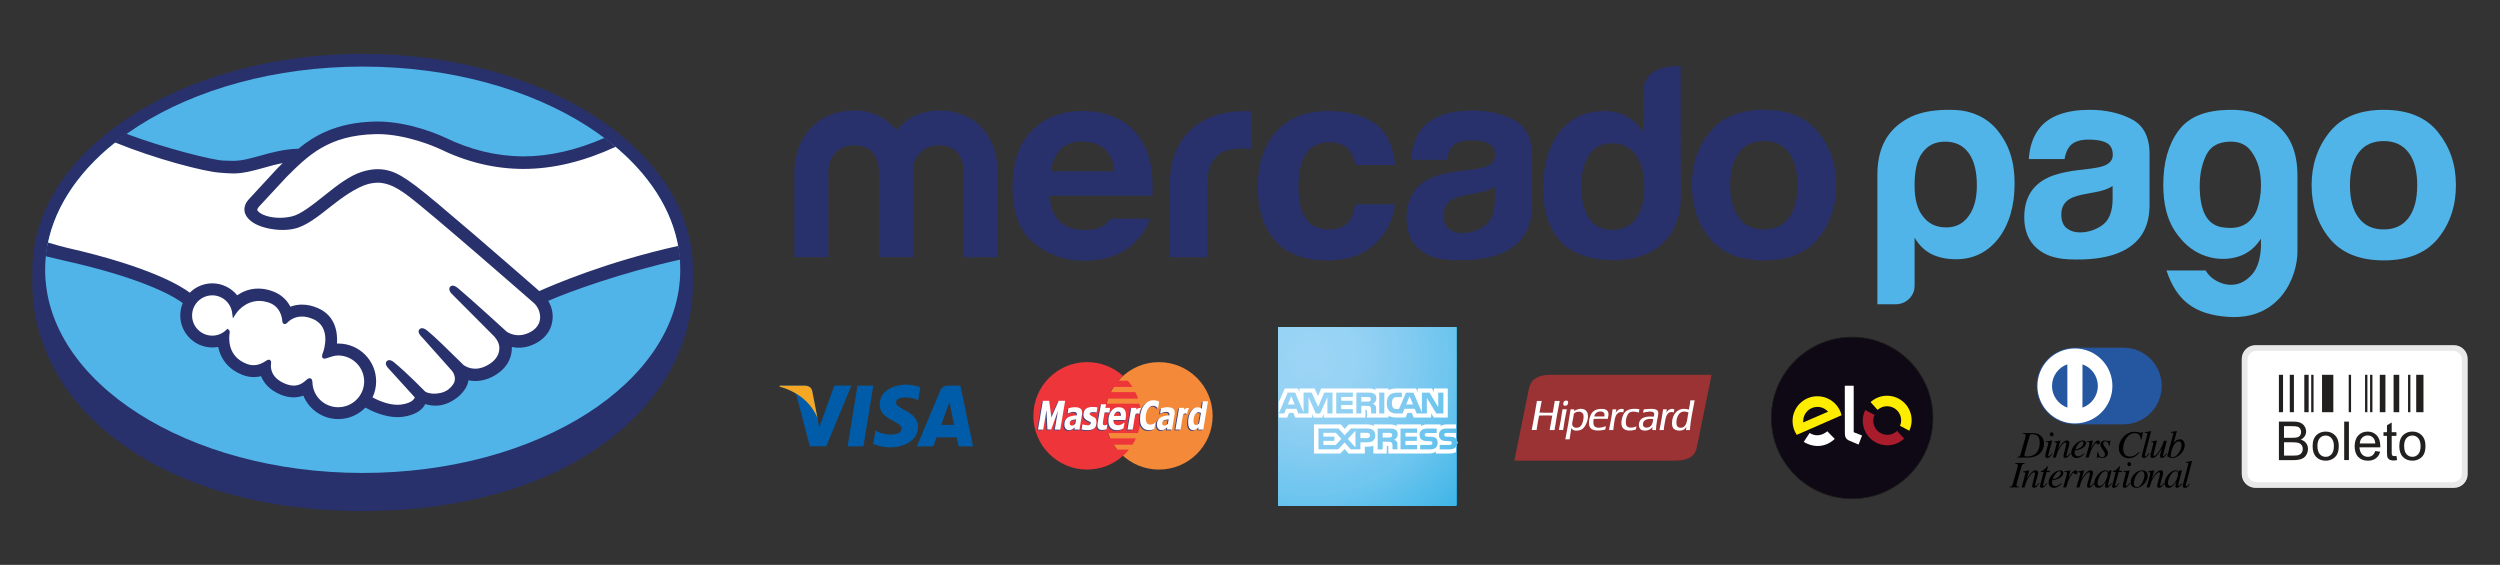 <svg xmlns="http://www.w3.org/2000/svg" xmlns:xlink="http://www.w3.org/1999/xlink" id="Camada_1" data-name="Camada 1" viewBox="0 0 1031.67 233.11"><rect x="0" y="0" width="1031.67" height="233.11" fill="#333333" stroke="none"/><defs><style>      .cls-1 {        fill: #2dafe4;      }      .cls-1, .cls-2, .cls-3, .cls-4, .cls-5, .cls-6, .cls-7, .cls-8, .cls-9, .cls-10, .cls-11, .cls-12, .cls-13, .cls-14, .cls-15, .cls-16, .cls-17, .cls-18, .cls-19, .cls-20, .cls-21, .cls-22, .cls-23, .cls-24, .cls-25, .cls-26, .cls-27, .cls-28, .cls-29, .cls-30, .cls-31, .cls-32, .cls-33, .cls-34, .cls-35, .cls-36, .cls-37, .cls-38, .cls-39, .cls-40, .cls-41, .cls-42, .cls-43, .cls-44, .cls-45, .cls-46, .cls-47, .cls-48, .cls-49, .cls-50, .cls-51, .cls-52, .cls-53, .cls-54, .cls-55, .cls-56, .cls-57, .cls-58, .cls-59, .cls-60, .cls-61, .cls-62, .cls-63, .cls-64, .cls-65, .cls-66, .cls-67, .cls-68, .cls-69, .cls-70, .cls-71, .cls-72, .cls-73, .cls-74, .cls-75, .cls-76, .cls-77, .cls-78, .cls-79, .cls-80, .cls-81, .cls-82, .cls-83, .cls-84, .cls-85, .cls-86, .cls-87, .cls-88, .cls-89, .cls-90, .cls-91, .cls-92, .cls-93, .cls-94, .cls-95, .cls-96, .cls-97, .cls-98, .cls-99, .cls-100, .cls-101, .cls-102, .cls-103, .cls-104, .cls-105, .cls-106, .cls-107, .cls-108, .cls-109, .cls-110, .cls-111, .cls-112, .cls-113, .cls-114, .cls-115, .cls-116, .cls-117, .cls-118, .cls-119, .cls-120, .cls-121, .cls-122, .cls-123, .cls-124, .cls-125, .cls-126, .cls-127, .cls-128, .cls-129, .cls-130, .cls-131, .cls-132, .cls-133, .cls-134, .cls-135, .cls-136, .cls-137, .cls-138, .cls-139, .cls-140, .cls-141, .cls-142, .cls-143, .cls-144, .cls-145, .cls-146, .cls-147, .cls-148, .cls-149, .cls-150, .cls-151, .cls-152, .cls-153, .cls-154, .cls-155, .cls-156, .cls-157, .cls-158, .cls-159, .cls-160, .cls-161, .cls-162, .cls-163, .cls-164, .cls-165, .cls-166, .cls-167, .cls-168, .cls-169, .cls-170, .cls-171, .cls-172, .cls-173, .cls-174, .cls-175, .cls-176, .cls-177, .cls-178, .cls-179, .cls-180, .cls-181, .cls-182, .cls-183, .cls-184, .cls-185, .cls-186, .cls-187, .cls-188, .cls-189, .cls-190, .cls-191, .cls-192, .cls-193, .cls-194, .cls-195, .cls-196, .cls-197, .cls-198, .cls-199, .cls-200, .cls-201, .cls-202, .cls-203, .cls-204, .cls-205, .cls-206 {        stroke-width: 0px;      }      .cls-2 {        fill: #43b7e7;      }      .cls-3 {        fill: #9b3234;      }      .cls-3, .cls-35, .cls-57, .cls-102, .cls-123, .cls-142, .cls-171 {        fill-rule: evenodd;      }      .cls-4 {        fill: #4dbae9;      }      .cls-5, .cls-171 {        fill: #fefefe;      }      .cls-6 {        fill: #2187c8;      }      .cls-7 {        fill: #29aee3;      }      .cls-8 {        fill: #45b7e8;      }      .cls-9 {        fill: #8ecff3;      }      .cls-10 {        fill: #7fcaf1;      }      .cls-11 {        fill: #19a9e1;      }      .cls-12 {        fill: #1698d5;      }      .cls-13 {        fill: #ee353a;      }      .cls-14 {        fill: #2b7abe;      }      .cls-15 {        fill: #49b9e8;      }      .cls-16 {        fill: #18a9e1;      }      .cls-17 {        fill: #96d3f4;      }      .cls-18 {        fill: #21abe2;      }      .cls-19 {        fill: #9ad4f5;      }      .cls-20 {        fill: #5fc0ec;      }      .cls-21 {        fill: #59beeb;      }      .cls-22 {        fill: #2bafe3;      }      .cls-23 {        fill: #1895d3;      }      .cls-24 {        fill: #8fd0f3;      }      .cls-25 {        fill: #10a0db;      }      .cls-26 {        fill: #1e8bcc;      }      .cls-27 {        fill: #139cd8;      }      .cls-28 {        fill: #1fabe1;      }      .cls-29 {        fill: #65c2ed;      }      .cls-30 {        fill: #63c1ed;      }      .cls-31 {        fill: #70c6ef;      }      .cls-32 {        fill: #3cb4e6;      }      .cls-33 {        fill: #2aaee3;      }      .cls-34 {        fill: #82cbf1;      }      .cls-35, .cls-130 {        fill: #41447d;      }      .cls-36 {        fill: #1b90cf;      }      .cls-37 {        fill: #2089ca;      }      .cls-38 {        fill: #95d2f4;      }      .cls-39 {        fill: #33b1e5;      }      .cls-40 {        fill: #f38939;      }      .cls-41 {        fill: #77c8f0;      }      .cls-42 {        fill: #277fc2;      }      .cls-43 {        fill: #89cdf2;      }      .cls-44 {        fill: #7bc9f0;      }      .cls-45 {        fill: #92d1f3;      }      .cls-46 {        fill: #61c1ec;      }      .cls-47 {        fill: #119eda;      }      .cls-49 {        fill: #67c3ed;      }      .cls-50 {        fill: #6ec5ef;      }      .cls-51 {        fill: #3ab4e6;      }      .cls-52 {        fill: #1daae1;      }      .cls-53 {        fill: #27ade3;      }      .cls-54 {        fill: #1d8dcd;      }      .cls-55 {        fill: #41b6e7;      }      .cls-56 {        fill: #7dcaf1;      }      .cls-57 {        fill: #ffed00;      }      .cls-58 {        fill: #35b2e5;      }      .cls-59 {        fill: #31b1e4;      }      .cls-60 {        fill: #98d3f5;      }      .cls-61 {        fill: #74c7f0;      }      .cls-62 {        fill: #297dc1;      }      .cls-63 {        fill: #287ec1;      }      .cls-64 {        fill: #1aa9e1;      }      .cls-65 {        fill: #2eb0e4;      }      .cls-66 {        fill: #2a7bbf;      }      .cls-67 {        fill: #1b91cf;      }      .cls-68 {        fill: #68c3ee;      }      .cls-69 {        fill: #7ac9f0;      }      .cls-70 {        fill: #78c8f0;      }      .cls-71 {        fill: #81cbf1;      }      .cls-72 {        fill: #83cbf1;      }      .cls-73 {        fill: none;      }      .cls-74 {        fill: #2681c4;      }      .cls-75 {        fill: #8bcef2;      }      .cls-76 {        fill: #5abfeb;      }      .cls-77 {        fill: #22ace2;      }      .cls-78 {        fill: #53bcea;      }      .cls-79 {        fill: #10a6e0;      }      .cls-80 {        fill: #3db5e6;      }      .cls-81 {        fill: #1eaae1;      }      .cls-82 {        fill: #6fc6ef;      }      .cls-83 {        fill: #2fb0e4;      }      .cls-84 {        fill: #15a8e0;      }      .cls-85 {        fill: #109fda;      }      .cls-86 {        fill: #1796d3;      }      .cls-87 {        fill: #0fa1dc;      }      .cls-88 {        fill: #5bbfeb;      }      .cls-89 {        fill: #69c4ee;      }      .cls-90 {        fill: #5dc0ec;      }      .cls-91 {        fill: #16a8e0;      }      .cls-92 {        fill: #0fa6df;      }      .cls-93 {        fill: #3eb5e6;      }      .cls-94 {        fill: #5cbfec;      }      .cls-95 {        fill: #2d77bc;      }      .cls-96 {        fill: #0ea2dd;      }      .cls-97 {        fill: #40b6e7;      }      .cls-98, .cls-123 {        fill: #fff;      }      .cls-99 {        fill: #2483c5;      }      .cls-100 {        fill: #0da5df;      }      .cls-101 {        fill: #85ccf2;      }      .cls-102 {        fill: #0f0915;      }      .cls-103 {        fill: #34b2e5;      }      .cls-104 {        fill: #26ade3;      }      .cls-105 {        fill: #149ad6;      }      .cls-106 {        fill: #60c0ec;      }      .cls-107 {        fill: #23ace2;      }      .cls-108 {        fill: #88cdf2;      }      .cls-109 {        fill: #139bd7;      }      .cls-110 {        fill: #3fb5e7;      }      .cls-111 {        fill: #8ccef2;      }      .cls-112 {        fill: #84ccf1;      }      .cls-113 {        fill: #39b3e6;      }      .cls-114 {        fill: #1894d2;      }      .cls-115 {        fill: #297cc0;      }      .cls-116 {        fill: #25ade2;      }      .cls-117 {        fill: #1697d4;      }      .cls-118 {        fill: #64c2ed;      }      .cls-119 {        fill: #66c2ed;      }      .cls-120 {        fill: #1c8fce;      }      .cls-121 {        fill: #221f1f;      }      .cls-122 {        fill: #1caae1;      }      .cls-124 {        fill: #93d1f3;      }      .cls-125 {        fill: #28316b;      }      .cls-126 {        fill: #2556a0;      }      .cls-127 {        fill: #4ebae9;      }      .cls-128 {        fill: #005ca8;      }      .cls-129 {        fill: #1ba9e1;      }      .cls-131 {        fill: #46b8e8;      }      .cls-132 {        fill: #13a7e0;      }      .cls-133 {        fill: #62c1ed;      }      .cls-134 {        fill: #36b2e5;      }      .cls-135 {        fill: #2385c7;      }      .cls-136 {        fill: #37b3e5;      }      .cls-137 {        fill: #129dd9;      }      .cls-138 {        fill: #57beeb;      }      .cls-139 {        fill: #1f8acb;      }      .cls-207 {        clip-path: url(#clippath);      }      .cls-140 {        fill: #75c7f0;      }      .cls-141 {        fill: #4ab9e8;      }      .cls-142 {        fill: #a91c2c;      }      .cls-143 {        fill: #1993d1;      }      .cls-144 {        fill: #58beeb;      }      .cls-145 {        fill: #73c7ef;      }      .cls-146 {        fill: #24ace2;      }      .cls-147 {        fill: #2582c5;      }      .cls-148 {        fill: #2188c9;      }      .cls-149 {        fill: #91d0f3;      }      .cls-150 {        fill: #7ecaf1;      }      .cls-151 {        fill: #0da4de;      }      .cls-152 {        fill: #44b7e7;      }      .cls-153 {        fill: #2c79be;      }      .cls-154 {        fill: #2cafe4;      }      .cls-155 {        fill: #28aee3;      }      .cls-156 {        fill: #48b8e8;      }      .cls-157 {        fill: #97d3f4;      }      .cls-158 {        fill: #2286c8;      }      .cls-159 {        fill: #30b0e4;      }      .cls-160 {        fill: #3bb4e6;      }      .cls-161 {        fill: #11a7e0;      }      .cls-162 {        fill: #86ccf2;      }      .cls-163 {        fill: #4bb9e9;      }      .cls-164 {        fill: #6ac4ee;      }      .cls-165 {        fill: #0ca5df;      }      .cls-166 {        fill: #55bdea;      }      .cls-167 {        fill: #2680c3;      }      .cls-168 {        fill: #1e8ccc;      }      .cls-169 {        fill: #8acdf2;      }      .cls-170 {        fill: #20abe2;      }      .cls-172 {        fill: #51bbea;      }      .cls-173 {        fill: #0da3dd;      }      .cls-174 {        fill: #42b6e7;      }      .cls-175 {        fill: #71c6ef;      }      .cls-176 {        fill: #1599d6;      }      .cls-177 {        fill: #79c9f0;      }      .cls-178 {        fill: #12a7e0;      }      .cls-179 {        fill: #94d2f4;      }      .cls-180 {        fill: #8dcff3;      }      .cls-181 {        fill: #14a8e0;      }      .cls-182 {        fill: #2c78bd;      }      .cls-183 {        fill: #56bdeb;      }      .cls-184 {        fill: #a7a8ab;      }      .cls-185 {        fill: #1d1d1b;      }      .cls-186 {        fill: #0ea6df;      }      .cls-187 {        fill: #6dc5ee;      }      .cls-188 {        fill: #50b4e9;      }      .cls-189 {        fill: #9cd4f6;      }      .cls-190 {        fill: #1a92d0;      }      .cls-191 {        fill: #4cbae9;      }      .cls-192 {        fill: #52bcea;      }      .cls-208 {        opacity: .25;      }      .cls-193 {        fill: #72c7ef;      }      .cls-194 {        fill: #76c8f0;      }      .cls-195 {        fill: #87ccf2;      }      .cls-196 {        fill: #47b8e8;      }      .cls-197 {        fill: #6bc4ee;      }      .cls-198 {        fill: #6cc5ee;      }      .cls-199 {        fill: #4fbbe9;      }      .cls-200 {        fill: #50bbea;      }      .cls-201 {        fill: #80caf1;      }      .cls-202 {        fill: #54bcea;      }      .cls-203 {        fill: #f6a723;      }      .cls-204 {        fill: #32b1e5;      }      .cls-205 {        fill: #2384c6;      }      .cls-206 {        fill: #9bd4f6;      }    </style><clipPath id="clippath"><path class="cls-73" d="m600.86,135.14h-73.18v73.44h73.18v-24.24c.29-.42.43-.96.43-1.61,0-.75-.14-1.22-.43-1.61v-45.98h0Z"></path></clipPath></defs><g><path class="cls-40" d="m456.09,171.61c0-12.24,9.92-22.17,22.17-22.17s22.16,9.92,22.16,22.17-9.92,22.17-22.16,22.17-22.17-9.92-22.17-22.17Z"></path><path class="cls-13" d="m463.41,155.11s-1.16,1.01-1.95,2h3.94s1.35,1.46,1.85,2.56h-7.71s-.74,1.17-1.24,2.16h10.2s.93,1.74,1.14,2.66h-12.39s-.42,1.21-.61,2.1l13.57-.02c.38,1.7,1.28,6.66-.59,12.13l-12.32.02c.2.65.53,1.54.85,2.2h10.59c-.43.89-1.05,2.01-1.4,2.57h-7.76c.41.63,1.07,1.6,1.49,2.05h4.78c-.89,1.23-2.42,2.52-2.42,2.52h-.04l.05.02c-3.93,3.54-9.12,5.69-14.83,5.69-12.24,0-22.17-9.92-22.17-22.17s9.92-22.17,22.17-22.17c5.69,0,10.88,2.14,14.8,5.66h0Z"></path><path class="cls-130" d="m452.48,168.46l-.36,1.99-1.95-.05s-.97.26-.97.66.72.92,1.79,1.38,1.13,1.74,1.02,2.6-.26,2.67-3.38,2.76c-1.79.05-2.76-.31-2.76-.31l.41-2.05s2.3.62,2.81.26c.51-.36,1.13-.98.15-1.38-.97-.41-2.56-1.07-2.56-2.71s.66-2.56,1.69-3.02c1.02-.46,2.81-.41,4.09-.15h0Z"></path><polygon class="cls-130" points="437.11 177.58 434.85 177.58 436.16 169.81 433.37 177.54 431.81 177.54 431.43 169.5 430.06 177.58 427.92 177.58 429.94 165.72 432.53 165.72 433.44 172.55 436.46 165.72 439.12 165.72 437.11 177.58"></polygon><path class="cls-130" d="m454.5,177.75c-.74,0-1.26-.17-1.58-.48-.32-.33-.47-.84-.47-1.47,0-.17.02-.33.04-.47.02-.17.05-.36.07-.57l1.36-7.59h2.12l-.31,1.48h1.98l-.33,1.88h-1.98l-.54,3.24c-.04.21-.07.43-.11.66-.04.21-.05.43-.05.57,0,.33.05.55.19.66.12.12.33.19.62.19.11,0,.25-.02.42-.07.18-.07.33-.12.43-.19h.18l-.33,1.9c-.25.1-.49.14-.75.19-.26.05-.58.08-.95.08h-.02Z"></path><path class="cls-130" d="m469.71,171.15c-.46-.36-1.49-.28-1.71.45l-1.02,5.99h-2.12l1.53-8.94h2.12l-.04.72c.4-.4.85-.74,1.99-.71.07,0-.69,1.33-.74,2.49h0Z"></path><path class="cls-130" d="m473.71,177.82c-1.17,0-2.1-.4-2.73-1.19-.65-.78-.96-1.92-.96-3.4,0-1.16.14-2.21.42-3.16s.68-1.76,1.17-2.45c.49-.66,1.07-1.19,1.75-1.57.66-.38,1.38-.57,2.14-.57.59,0,1.16.1,1.68.26.26.09.74.32.74.32l-.49,2.82c-.25-.31-.49-.56-.74-.73-.37-.24-.8-.38-1.3-.38-.88,0-1.6.47-2.16,1.43-.58.95-.86,2.16-.86,3.64,0,.95.16,1.64.47,2.07.32.4.77.62,1.37.62.55,0,1.05-.14,1.53-.43.23-.14.44-.3.66-.48l-.49,2.69s-.26.12-.38.17c-.3.12-.56.19-.79.26-.25.05-.59.1-1.03.1h.01Z"></path><path class="cls-130" d="m442.33,177.28c-.09.07-.18.12-.24.17-.23.12-.42.21-.62.29-.19.05-.46.1-.81.1-.54,0-1-.21-1.33-.62-.35-.43-.53-.98-.53-1.64,0-.71.12-1.31.37-1.81.25-.48.61-.88,1.1-1.16.46-.28,1-.48,1.61-.59l.44-.08c.51-.1,1.03-.17,1.61-.19,0-.05,0-.1.02-.17s.02-.14.02-.24c0-.38-.12-.64-.39-.81-.26-.14-.65-.21-1.16-.21h-.11c-.32.02-.66.1-1.05.24-.42.17-.73.28-.95.4h-.19l.32-2.12c.25-.1.63-.19,1.14-.28.25-.08.49-.1.73-.12.26-.05.55-.05.81-.05,1.03,0,1.79.19,2.28.55.49.36.72.93.72,1.71,0,.1,0,.24-.02.41-.02.17-.03.31-.05.45l-1.03,6.09h-2.1l.16-.95c-.12.12-.3.26-.48.43-.11.07-.19.14-.28.21h0Zm0-3.71h0c-.23.05-.42.12-.58.19-.25.12-.42.28-.54.5-.14.21-.19.5-.19.86,0,.31.09.52.25.64.18.12.4.19.73.19.11,0,.21-.02.33-.07.11-.03.21-.08.33-.12.23-.14.46-.31.66-.5l.32-1.9c-.37.05-.73.1-1.05.17-.09,0-.18.02-.26.05h0Z"></path><path class="cls-130" d="m460.65,170.19c-.28.04-.54.19-.76.43-.3.33-.53.76-.69,1.33h2.86c0-.1.02-.17.02-.26,0-.07.02-.17.02-.24,0-.43-.11-.73-.3-.98-.19-.21-.46-.33-.83-.33-.11,0-.23.02-.33.05h.01Zm0,5.61h.32c.46,0,.89-.1,1.31-.31.4-.21.77-.45,1.07-.71h.25l-.4,2.3c-.4.24-.84.43-1.3.55-.39.12-.81.17-1.24.19h-.19c-1.14,0-2-.33-2.61-1.02-.62-.66-.91-1.59-.91-2.78,0-.81.11-1.57.3-2.23.19-.69.49-1.28.86-1.81.37-.5.8-.88,1.35-1.19.39-.19.79-.33,1.21-.4.19-.02.39-.02.58-.02.98,0,1.72.26,2.22.81.49.52.73,1.33.73,2.37,0,.36-.02.71-.07,1.07-.05.33-.12.69-.21,1.02h-4.91v.19c0,.62.18,1.09.49,1.45.26.29.65.48,1.16.53h-.01Z"></path><path class="cls-130" d="m480.51,177.28c-.09.07-.18.12-.26.17-.21.12-.42.21-.62.29-.19.05-.46.1-.79.1-.56,0-1-.21-1.35-.62-.35-.43-.51-.98-.51-1.64,0-.71.13-1.31.37-1.81.24-.48.62-.88,1.09-1.16.46-.28,1-.48,1.63-.59.14-.03.28-.05.44-.08.49-.1,1.03-.17,1.59-.19.02-.05.02-.1.04-.17,0-.07.02-.14.02-.24,0-.38-.14-.64-.39-.81-.26-.14-.65-.21-1.16-.21h-.1c-.34.02-.69.1-1.05.24-.42.17-.73.28-.95.4h-.19l.3-2.12c.25-.1.63-.19,1.16-.28.25-.08.49-.1.74-.12.26-.05.53-.05.8-.05,1.03,0,1.78.19,2.28.55.47.36.72.93.72,1.71,0,.1,0,.24-.02.41-.02.17-.03.31-.05.45l-1.03,6.09h-2.11l.16-.95c-.14.12-.3.26-.49.43l-.26.21h0Zm0-3.71h0c-.23.05-.42.12-.6.19-.23.12-.42.28-.55.5-.12.21-.19.5-.19.86,0,.31.09.52.27.64.16.12.4.19.72.19.11,0,.23-.02.35-.07.1-.03.21-.08.31-.12.25-.14.46-.31.66-.5l.33-1.9c-.39.05-.73.1-1.07.17-.09,0-.17.02-.24.05h0Z"></path><path class="cls-130" d="m489.46,171.15c-.46-.36-1.49-.28-1.71.45l-1.01,5.99h-2.12l1.52-8.94h2.12l-.05.72c.4-.4.86-.74,1.99-.71.07,0-.69,1.33-.74,2.49h0Z"></path><path class="cls-35" d="m493.62,170.55c-.11.05-.21.12-.3.19-.28.19-.51.48-.7.81-.16.33-.29.71-.39,1.21-.11.48-.16.95-.16,1.4,0,.55.11.93.28,1.17.19.26.47.38.84.38.14,0,.28-.03.42-.1.07-.03.12-.05.19-.1.21-.12.41-.24.59-.4l.76-4.4c-.12-.08-.26-.14-.46-.19-.18-.07-.33-.1-.47-.1-.23,0-.42.05-.62.12h0Zm0,6.56h0c-.16.14-.33.28-.53.4-.18.1-.35.19-.51.24-.18.05-.39.08-.62.08-.65,0-1.16-.29-1.54-.84-.36-.57-.56-1.38-.56-2.4,0-.86.09-1.67.29-2.4.19-.73.48-1.4.83-1.97.35-.57.76-1,1.23-1.33.46-.31.91-.47,1.4-.5h.07c.37,0,.69.05.95.14.27.1.55.26.83.48l.47-3.12h2.12l-1.95,11.7h-2.12l.16-.93c-.2.17-.37.31-.53.45h0Z"></path><path class="cls-5" d="m452.9,168.14l-.36,1.99-1.95-.05s-.97.25-.97.66.72.92,1.79,1.38c1.08.46,1.13,1.74,1.02,2.61s-.26,2.67-3.38,2.76c-1.79.05-2.76-.31-2.76-.31l.41-2.05s2.3.62,2.81.26c.51-.36,1.13-.97.16-1.38-.97-.41-2.56-1.08-2.56-2.71s.66-2.56,1.69-3.02c1.02-.46,2.81-.41,4.09-.15h0Z"></path><polygon class="cls-5" points="437.54 177.27 435.28 177.27 436.59 169.49 433.79 177.22 432.23 177.22 431.86 169.19 430.49 177.27 428.35 177.27 430.37 165.4 432.96 165.4 433.87 172.23 436.88 165.4 439.55 165.4 437.54 177.27"></polygon><path class="cls-5" d="m454.92,177.43c-.73,0-1.26-.17-1.58-.48-.32-.33-.48-.83-.48-1.47,0-.17.02-.33.04-.48.02-.17.05-.35.07-.57l1.36-7.59h2.12l-.31,1.48h1.98l-.33,1.88h-1.98l-.54,3.24c-.04.21-.07.42-.11.66-.03.21-.05.43-.05.57,0,.33.05.55.19.66.12.12.33.19.61.19.11,0,.25-.03.42-.08.18-.07.33-.12.44-.19h.18l-.33,1.9c-.25.1-.49.14-.75.19-.26.05-.58.08-.95.08h0Z"></path><path class="cls-5" d="m470.14,170.82c-.46-.36-1.49-.28-1.71.45l-1.02,5.99h-2.12l1.53-8.94h2.12l-.04.72c.4-.4.85-.74,1.99-.71.08,0-.69,1.33-.74,2.49h0Z"></path><path class="cls-5" d="m474.14,177.5c-1.17,0-2.11-.4-2.73-1.19-.65-.78-.96-1.92-.96-3.4,0-1.16.14-2.21.42-3.16.28-.95.69-1.76,1.17-2.45.49-.66,1.07-1.19,1.76-1.57.66-.38,1.38-.57,2.13-.57.59,0,1.16.1,1.68.26.25.09.74.32.74.32l-.49,2.82c-.25-.31-.49-.56-.74-.73-.37-.24-.81-.38-1.3-.38-.87,0-1.6.48-2.15,1.43-.58.95-.86,2.16-.86,3.64,0,.95.16,1.64.48,2.07.32.4.77.62,1.37.62.54,0,1.05-.14,1.52-.43.23-.15.44-.31.66-.48l-.49,2.69s-.26.12-.38.17c-.29.12-.56.19-.79.26-.25.05-.59.1-1.03.1h-.01Z"></path><path class="cls-5" d="m442.76,176.95c-.09.08-.18.12-.25.17-.23.12-.42.21-.61.28-.19.05-.46.1-.8.1-.54,0-1-.21-1.33-.62-.35-.43-.53-.98-.53-1.64,0-.71.12-1.31.37-1.81.25-.48.61-.88,1.1-1.17.46-.28,1-.48,1.61-.59l.44-.08c.51-.1,1.03-.17,1.61-.19,0-.05,0-.1.02-.17s.02-.14.02-.24c0-.38-.12-.64-.39-.81-.26-.14-.65-.21-1.16-.21h-.11c-.32.02-.66.1-1.05.24-.42.17-.74.28-.95.4h-.19l.32-2.12c.25-.1.63-.19,1.14-.28.25-.07.49-.1.73-.12.26-.05.54-.05.81-.05,1.03,0,1.79.19,2.28.55.49.36.72.93.72,1.71,0,.1,0,.24-.02.41-.02.17-.04.31-.05.45l-1.03,6.09h-2.11l.16-.95c-.12.12-.3.26-.47.43-.11.07-.19.14-.28.21h-.01Zm0-3.71h0c-.23.05-.42.12-.58.19-.25.12-.42.28-.54.5-.14.21-.19.5-.19.86,0,.31.09.53.25.64.18.12.4.19.73.19.11,0,.21-.02.33-.07.11-.02.21-.07.33-.12.23-.14.46-.31.66-.5l.32-1.9c-.37.05-.73.1-1.05.17-.09,0-.18.02-.26.05h0Z"></path><path class="cls-5" d="m461.08,169.87c-.28.05-.54.19-.75.43-.3.33-.53.76-.69,1.33h2.86c0-.1.02-.17.02-.26,0-.07.02-.17.02-.24,0-.43-.11-.74-.3-.98-.19-.21-.46-.33-.83-.33-.11,0-.23.02-.33.05h0Zm0,5.61h.32c.46,0,.89-.1,1.32-.31.4-.21.77-.45,1.07-.71h.25l-.4,2.3c-.4.24-.84.43-1.3.55-.39.12-.81.17-1.24.19h-.19c-1.14,0-2-.33-2.61-1.02-.61-.66-.91-1.59-.91-2.78,0-.81.11-1.57.3-2.23.19-.69.49-1.28.86-1.81.37-.5.81-.88,1.35-1.19.39-.19.79-.33,1.21-.4.19-.02.39-.02.58-.02.98,0,1.72.26,2.22.8.49.53.74,1.33.74,2.38,0,.36-.02.71-.07,1.07-.05.33-.12.69-.21,1.02h-4.91v.19c0,.62.18,1.09.49,1.45.26.29.65.48,1.16.53h-.02Z"></path><path class="cls-5" d="m480.94,176.95c-.09.08-.18.12-.26.17-.21.12-.42.21-.61.28-.19.05-.46.1-.79.1-.56,0-1-.21-1.35-.62-.35-.43-.51-.98-.51-1.64,0-.71.12-1.31.37-1.81.24-.48.61-.88,1.09-1.17.46-.28,1-.48,1.63-.59.14-.03.28-.05.44-.08.49-.1,1.04-.17,1.6-.19.02-.05.02-.1.03-.17,0-.07.02-.14.02-.24,0-.38-.14-.64-.39-.81-.26-.14-.65-.21-1.15-.21h-.11c-.33.02-.68.1-1.05.24-.42.17-.74.28-.95.4h-.19l.3-2.12c.25-.1.63-.19,1.16-.28.25-.07.49-.1.73-.12.27-.05.53-.05.81-.05,1.03,0,1.78.19,2.28.55.47.36.72.93.72,1.71,0,.1,0,.24-.02.41-.02.17-.04.31-.06.45l-1.03,6.09h-2.11l.16-.95c-.14.12-.3.26-.49.43l-.27.21h0Zm0-3.71h0c-.23.05-.42.12-.59.19-.23.12-.42.28-.54.5-.13.21-.2.5-.2.86,0,.31.09.53.26.64.16.12.4.19.72.19.1,0,.23-.02.35-.07.11-.02.21-.07.32-.12.25-.14.46-.31.67-.5l.33-1.9c-.39.05-.73.1-1.07.17-.09,0-.17.02-.25.05h0Z"></path><path class="cls-5" d="m489.89,170.82c-.46-.36-1.49-.28-1.71.45l-1.01,5.99h-2.12l1.53-8.94h2.12l-.04.72c.4-.4.85-.74,1.99-.71.07,0-.69,1.33-.74,2.49h0Z"></path><path class="cls-171" d="m494.05,170.23c-.11.05-.21.12-.29.19-.28.19-.51.48-.7.81-.16.33-.3.71-.39,1.21-.11.47-.16.95-.16,1.4,0,.55.11.93.28,1.16.2.26.48.38.84.38.14,0,.28-.03.42-.1.07-.03.12-.05.19-.1.21-.12.4-.24.59-.4l.76-4.4c-.12-.08-.26-.14-.46-.19-.18-.07-.33-.09-.48-.09-.23,0-.42.04-.61.12h0Zm0,6.56h0c-.16.14-.33.28-.53.4-.18.1-.35.19-.5.24-.18.05-.39.08-.62.08-.65,0-1.16-.28-1.54-.84-.37-.57-.56-1.38-.56-2.4,0-.86.09-1.67.3-2.4.19-.73.47-1.4.83-1.97.35-.57.75-1,1.23-1.33.46-.31.91-.47,1.4-.5h.07c.36,0,.69.05.95.14s.55.26.83.48l.47-3.11h2.12l-1.94,11.7h-2.12l.16-.93c-.19.17-.37.31-.53.45h-.01Z"></path><path class="cls-3" d="m638.83,154.68c-3.72.18-6.76,1.68-7.64,4.77-.46,1.61-.71,3.39-1.07,5.06-1.82,8.51-3.44,17.25-5.18,25.59h65.66c5.07,0,8.56-1.07,9.51-5.1.44-1.87.86-3.99,1.28-6.05,1.63-8.02,3.26-16.03,4.93-24.27h-67.48Z"></path><path class="cls-171" d="m681.22,175.82c-.91.89-3.47,1.15-3.21-.99.22-1.77,2.15-2.15,4.24-1.89-.16.97-.33,2.2-1.03,2.88h0Zm-2.88-6.91c-.09.49-.22.93-.33,1.4,1.04-.26,4.29-1.07,4.61.33.1.46-.08.95-.2,1.32-2.94-.28-5.34.21-5.96,2.3-.42,1.4.05,2.78.95,3.17,1.73.74,3.84-.11,4.57-1.28-.08.4-.15.81-.12,1.32h1.52c.02-1.46.23-2.64.45-3.95.19-1.11.55-2.22.49-3.21-.13-2.26-3.87-1.46-5.96-1.4h0Zm15.27,7.61c-1.19.03-1.78-.71-1.81-1.93-.05-2.14.89-4.52,2.8-4.73.89-.1,1.53.11,2.18.33-.59,2.41-.38,6.27-3.17,6.33h0Zm3.95-11.32c-.15,1.33-.35,2.61-.62,3.83-4.34-1.37-7,1.82-6.95,5.76.01.76.14,1.52.62,2.06.82.93,3.17,1.15,4.36.37.23-.15.47-.43.62-.62.11-.14.29-.52.33-.41-.06.42-.16.8-.17,1.28h1.6c.31-4.44,1.26-8.22,1.98-12.26h-1.77,0Zm-45.3,10.66c-.95,1-3.27.99-3.46-.7-.08-.73.19-1.51.33-2.26.14-.77.24-1.51.37-2.18.93-1.14,3.67-1.28,3.95.62.24,1.64-.41,3.7-1.19,4.53h0Zm1.4-6.95c-1.49-.56-3.32.11-4.12.75,0,.03-.02.03-.04.03.01-.01.03-.02.04-.03h0c.02-.28.11-.47.12-.74h-1.52c-.63,4.22-1.39,8.32-2.18,12.38h1.77c.26-1.58.42-3.25.78-4.73.4,1.56,3.04,1.26,4.16.66,2.3-1.24,4.07-7.15.99-8.31h0Zm8.39,2.96h-4.16c.13-.95.99-2,2.35-2.06,1.28-.05,2.19.47,1.81,2.06h0Zm-1.69-3.13c-1.28.1-2.36.47-3.13,1.28-.94.99-1.7,3.19-1.48,5.18.32,2.85,3.87,2.75,6.71,2.06.05-.5.17-.93.25-1.4-1.17.44-3.2,1.05-4.4.29-.91-.57-.91-2.03-.62-3.29,1.91-.06,3.89-.05,5.8,0,.12-.89.47-1.87.17-2.75-.4-1.17-1.83-1.47-3.29-1.36h0Zm-15.55.17s-.04.06-.04.12c-.39,2.91-.92,5.69-1.48,8.43h1.77c.42-2.94.91-5.81,1.52-8.56h-1.77Zm46.16.04c-1.56-.78-2.87.53-3.38,1.32.14-.4.16-.94.29-1.36h-1.56c-.42,2.94-.93,5.79-1.52,8.56h1.81c.01-1.14.24-1.97.41-3.09.38-2.37.93-4.98,3.7-4.2.09-.4.13-.86.25-1.23h0Zm-19.87,6.5c-.16-.42-.2-1.11-.17-1.64.09-1.19.53-2.64,1.19-3.29.92-.91,2.74-.76,4.2-.25.04-.49.14-.93.2-1.4-2.38-.39-4.65-.14-5.84,1.11-1.17,1.23-1.95,4.06-1.4,5.84.64,2.08,3.49,2.2,5.8,1.4.1-.42.16-.88.25-1.32-1.26.65-3.68,1-4.24-.45h0Zm-.99-6.54c-1.57-.63-2.8.44-3.38,1.44.13-.44.18-.97.29-1.44h-1.56c-.38,2.96-.94,5.75-1.48,8.56h1.77c.25-1.67.35-3.92.91-5.51.44-1.28,1.59-2.36,3.25-1.77.02-.47.16-.83.2-1.28h0Zm-28.51-3.46c-.25,1.64-.54,3.25-.83,4.85-1.83.02-3.7.09-5.47-.04.33-1.57.57-3.24.91-4.81h-1.98c-.71,4.01-1.35,8.09-2.14,12.01h2.01c.32-2.01.61-4.05,1.03-5.96,1.72-.04,3.78-.12,5.43.04-.34,1.99-.75,3.91-1.07,5.93h2.01c.65-4.07,1.33-8.11,2.14-12.01h-2.06,0Zm5.02,1.81c.35-.24.81-1.35.29-1.81-.17-.14-.44-.19-.83-.12-.35.06-.56.18-.7.37-.23.31-.43,1.22-.08,1.56.34.33,1.09.16,1.32,0Z"></path><g class="cls-207"><g><rect class="cls-95" x="527.68" y="135.14" width="73.61" height="73.44"></rect><polygon class="cls-95" points="601.83 147.61 601.83 134.6 527.15 134.6 527.15 209.12 601.83 209.12 601.83 147.61"></polygon><polygon class="cls-182" points="601.83 147.61 601.83 134.6 527.15 134.6 527.15 209.12 601.83 209.12 601.83 147.61"></polygon><polygon class="cls-153" points="601.83 147.61 601.83 134.6 527.15 134.6 527.15 209.12 601.83 209.12 601.83 147.61"></polygon><polygon class="cls-14" points="601.83 147.61 601.83 134.6 527.15 134.6 527.15 209.12 601.83 209.12 601.83 147.61"></polygon><polygon class="cls-66" points="601.83 147.61 601.83 134.6 527.15 134.6 527.15 209.12 601.83 209.12 601.83 147.61"></polygon><polygon class="cls-115" points="601.83 147.61 601.83 134.6 527.15 134.6 527.15 209.12 601.83 209.12 601.83 147.61"></polygon><polygon class="cls-62" points="601.83 147.61 601.83 134.6 527.15 134.6 527.15 209.12 601.83 209.12 601.83 147.61"></polygon><polygon class="cls-63" points="601.83 147.61 601.83 134.6 527.15 134.6 527.15 209.12 601.83 209.12 601.83 147.61"></polygon><polygon class="cls-42" points="601.83 147.61 601.83 134.6 527.15 134.6 527.15 209.12 601.83 209.12 601.83 147.61"></polygon><polygon class="cls-167" points="601.83 147.61 601.83 134.6 527.15 134.6 527.15 209.12 601.83 209.12 601.83 147.61"></polygon><polygon class="cls-74" points="601.83 147.61 601.83 134.6 527.15 134.6 527.15 209.12 601.83 209.12 601.83 147.61"></polygon><polygon class="cls-147" points="601.83 147.61 601.83 134.6 527.15 134.6 527.15 209.12 601.83 209.12 601.83 147.61"></polygon><polygon class="cls-99" points="601.83 147.61 601.83 134.6 527.15 134.6 527.15 209.12 601.83 209.12 601.83 147.61"></polygon><polygon class="cls-205" points="601.83 147.61 601.83 134.6 527.15 134.6 527.15 209.12 601.83 209.12 601.83 147.61"></polygon><polygon class="cls-135" points="601.83 147.61 601.83 134.6 527.15 134.6 527.15 209.12 601.83 209.12 601.83 147.61"></polygon><polygon class="cls-158" points="601.83 147.61 601.83 134.6 527.15 134.6 527.15 209.12 601.83 209.12 601.83 147.61"></polygon><polygon class="cls-6" points="601.83 147.61 601.83 134.6 527.15 134.6 527.15 209.12 601.83 209.12 601.83 147.61"></polygon><polygon class="cls-148" points="601.83 147.61 601.83 134.6 527.15 134.6 527.15 209.12 601.83 209.12 601.83 147.61"></polygon><polygon class="cls-37" points="601.83 147.61 601.83 134.6 527.15 134.6 527.15 209.12 601.83 209.12 601.83 147.61"></polygon><polygon class="cls-139" points="601.83 147.61 601.83 134.6 527.15 134.6 527.15 209.12 601.83 209.12 601.83 147.61"></polygon><polygon class="cls-26" points="601.83 147.61 601.83 134.6 527.15 134.6 527.15 209.12 601.83 209.12 601.83 147.61"></polygon><polygon class="cls-168" points="601.83 147.61 601.83 134.6 527.15 134.6 527.15 209.12 601.83 209.12 601.83 147.61"></polygon><polygon class="cls-54" points="601.83 147.61 601.83 134.6 527.15 134.6 527.15 209.12 601.83 209.12 601.83 147.61"></polygon><polygon class="cls-120" points="601.83 147.61 601.83 134.6 527.15 134.6 527.15 209.12 601.83 209.12 601.83 147.61"></polygon><polygon class="cls-36" points="601.83 147.61 601.83 134.6 527.15 134.6 527.15 209.12 601.83 209.12 601.83 147.61"></polygon><polygon class="cls-67" points="601.83 147.61 601.83 134.6 527.15 134.6 527.15 209.12 601.83 209.12 601.83 147.61"></polygon><polygon class="cls-190" points="601.83 147.61 601.83 134.6 527.15 134.6 527.15 209.12 601.83 209.12 601.83 147.61"></polygon><polygon class="cls-143" points="601.83 147.61 601.83 134.6 527.15 134.6 527.15 209.12 601.83 209.12 601.83 147.61"></polygon><polygon class="cls-114" points="601.83 147.61 601.83 134.6 527.15 134.6 527.15 209.12 601.83 209.12 601.83 147.61"></polygon><polygon class="cls-23" points="601.83 147.61 601.83 134.6 527.15 134.6 527.15 209.12 601.83 209.12 601.83 147.61"></polygon><polygon class="cls-86" points="601.83 147.61 601.83 134.6 527.15 134.6 527.15 209.12 601.83 209.12 601.83 147.61"></polygon><polygon class="cls-117" points="601.83 147.61 601.83 134.6 527.15 134.6 527.15 209.12 601.83 209.12 601.83 147.61"></polygon><polygon class="cls-12" points="601.83 147.61 601.83 134.6 527.15 134.6 527.15 209.12 601.83 209.12 601.83 147.61"></polygon><polygon class="cls-176" points="601.83 147.61 601.83 134.6 527.15 134.6 527.15 209.12 601.83 209.12 601.83 147.61"></polygon><polygon class="cls-105" points="601.83 147.61 601.83 134.6 527.15 134.6 527.15 209.12 601.83 209.12 601.83 147.61"></polygon><polygon class="cls-109" points="601.83 147.61 601.83 134.6 527.15 134.6 527.15 209.12 601.83 209.12 601.83 147.61"></polygon><polygon class="cls-27" points="601.83 147.61 601.83 134.6 527.15 134.6 527.15 209.12 601.83 209.12 601.83 147.61"></polygon><polygon class="cls-137" points="601.83 147.61 601.83 134.6 527.15 134.6 527.15 209.12 601.83 209.12 601.83 147.61"></polygon><polygon class="cls-47" points="601.83 147.61 601.83 134.6 527.15 134.6 527.15 209.12 601.83 209.12 601.83 147.61"></polygon><polygon class="cls-85" points="601.83 147.61 601.83 134.6 527.15 134.6 527.15 209.12 601.83 209.12 601.83 147.61"></polygon><polygon class="cls-25" points="601.83 147.61 601.83 134.6 527.15 134.6 527.15 209.12 601.83 209.12 601.83 147.61"></polygon><polygon class="cls-87" points="601.83 147.61 601.83 134.6 527.15 134.6 527.15 209.12 601.83 209.12 601.83 147.61"></polygon><polygon class="cls-96" points="601.83 147.61 601.83 134.6 527.15 134.6 527.15 209.12 601.83 209.12 601.83 147.61"></polygon><polygon class="cls-173" points="601.83 147.61 601.83 134.6 527.15 134.6 527.15 209.12 601.83 209.12 601.83 147.61"></polygon><polygon class="cls-151" points="601.83 147.61 601.83 134.6 527.15 134.6 527.15 209.12 601.83 209.12 601.83 147.61"></polygon><polygon class="cls-165" points="601.83 147.61 601.83 134.6 527.15 134.6 527.15 209.12 601.83 209.12 601.83 147.61"></polygon><polygon class="cls-165" points="601.83 147.61 601.83 134.6 527.15 134.6 527.15 209.12 601.83 209.12 601.83 147.61"></polygon><polygon class="cls-100" points="601.83 147.61 601.83 134.6 527.15 134.6 527.15 209.12 601.83 209.12 601.83 147.61"></polygon><polygon class="cls-186" points="601.83 147.61 601.83 134.6 527.15 134.6 527.15 209.12 601.83 209.12 601.83 147.61"></polygon><polygon class="cls-92" points="601.83 147.61 601.83 134.6 527.15 134.6 527.15 209.12 601.83 209.12 601.83 147.61"></polygon><polygon class="cls-79" points="601.83 147.61 601.83 134.6 527.15 134.6 527.15 209.12 601.83 209.12 601.83 147.61"></polygon><polygon class="cls-161" points="601.83 147.61 601.83 134.6 527.15 134.6 527.15 209.12 601.83 209.12 601.83 147.61"></polygon><polygon class="cls-178" points="601.83 147.61 601.83 134.6 527.15 134.6 527.15 209.12 601.83 209.12 601.83 147.61"></polygon><polygon class="cls-132" points="601.83 147.61 601.83 134.6 527.15 134.6 527.15 209.12 601.83 209.12 601.83 147.61"></polygon><polygon class="cls-181" points="601.83 147.61 601.83 134.6 527.15 134.6 527.15 209.12 601.83 209.12 601.83 147.61"></polygon><polygon class="cls-84" points="601.83 147.61 601.83 134.6 527.15 134.6 527.15 209.12 601.83 209.12 601.83 147.61"></polygon><polygon class="cls-91" points="601.83 147.61 601.83 134.6 527.15 134.6 527.15 209.12 601.83 209.12 601.83 147.61"></polygon><polygon class="cls-16" points="601.83 147.61 601.83 134.6 527.15 134.6 527.15 209.12 601.83 209.12 601.83 147.61"></polygon><polygon class="cls-11" points="601.83 147.61 601.83 134.6 527.15 134.6 527.15 209.12 601.83 209.12 601.83 147.61"></polygon><polygon class="cls-64" points="601.83 147.61 601.83 134.6 527.15 134.6 527.15 209.12 601.83 209.12 601.83 147.61"></polygon><polygon class="cls-129" points="601.83 147.61 601.83 134.6 527.15 134.6 527.15 209.12 601.83 209.12 601.83 147.61"></polygon><polygon class="cls-122" points="601.83 147.61 601.83 134.6 527.15 134.6 527.15 209.12 601.83 209.12 601.83 147.61"></polygon><polygon class="cls-52" points="601.83 147.61 601.83 134.6 527.15 134.6 527.15 209.12 601.83 209.12 601.83 147.61"></polygon><polygon class="cls-81" points="601.83 147.61 601.83 134.6 527.15 134.6 527.15 209.12 601.83 209.12 601.83 147.61"></polygon><polygon class="cls-28" points="601.83 147.61 601.83 134.6 527.15 134.6 527.15 209.12 601.83 209.12 601.83 147.61"></polygon><polygon class="cls-170" points="601.83 147.61 601.83 134.6 527.15 134.6 527.15 209.12 601.83 209.12 601.83 147.61"></polygon><polygon class="cls-18" points="601.83 147.61 601.83 134.6 527.15 134.6 527.15 209.12 601.83 209.12 601.83 147.61"></polygon><polygon class="cls-77" points="601.83 147.61 601.83 134.6 527.15 134.6 527.15 209.12 601.83 209.12 601.83 147.61"></polygon><polygon class="cls-107" points="601.83 147.61 601.83 134.6 527.15 134.6 527.15 209.12 601.83 209.12 601.83 147.61"></polygon><polygon class="cls-107" points="601.83 147.61 601.83 134.6 527.15 134.6 527.15 209.12 601.83 209.12 601.83 147.61"></polygon><polygon class="cls-146" points="601.83 147.61 601.83 134.6 527.15 134.6 527.15 209.12 601.83 209.12 601.83 147.61"></polygon><polygon class="cls-116" points="601.83 147.61 601.83 134.6 527.15 134.6 527.15 209.12 601.83 209.12 601.83 147.61"></polygon><polygon class="cls-104" points="601.83 147.61 601.83 134.6 527.15 134.6 527.15 209.12 601.83 209.12 601.83 147.61"></polygon><polygon class="cls-53" points="601.83 147.61 601.83 134.6 527.15 134.6 527.15 209.12 601.83 209.12 601.83 147.61"></polygon><polygon class="cls-155" points="601.83 147.61 601.83 134.6 527.15 134.6 527.15 209.12 601.83 209.12 601.83 147.61"></polygon><polygon class="cls-7" points="601.83 147.61 601.83 134.6 527.15 134.6 527.15 209.12 601.83 209.12 601.83 147.61"></polygon><polygon class="cls-33" points="601.83 147.61 601.83 134.6 527.15 134.6 527.15 209.12 601.83 209.12 601.83 147.61"></polygon><polygon class="cls-22" points="601.83 147.61 601.83 134.6 527.15 134.6 527.15 209.12 601.83 209.12 601.83 147.61"></polygon><polygon class="cls-154" points="601.83 147.61 601.83 134.6 527.15 134.6 527.15 209.12 601.83 209.12 601.83 147.61"></polygon><polygon class="cls-1" points="601.83 147.61 601.83 134.6 527.15 134.6 527.15 209.12 601.83 209.12 601.83 147.61"></polygon><polygon class="cls-65" points="601.83 147.61 601.83 134.6 527.15 134.6 527.15 209.12 601.83 209.12 601.83 147.61"></polygon><polygon class="cls-83" points="601.83 147.61 601.83 134.6 527.15 134.6 527.15 209.12 601.83 209.12 601.83 147.61"></polygon><polygon class="cls-159" points="601.83 147.61 601.83 134.6 527.15 134.6 527.15 209.12 601.83 209.12 601.83 147.61"></polygon><polygon class="cls-59" points="601.83 147.61 601.83 134.6 527.15 134.6 527.15 209.12 601.83 209.12 601.83 147.61"></polygon><polygon class="cls-204" points="601.83 147.61 601.83 134.6 527.15 134.6 527.15 209.12 601.83 209.12 601.83 147.61"></polygon><polygon class="cls-39" points="601.83 147.61 601.83 134.6 527.15 134.6 527.15 209.12 601.83 209.12 601.83 147.61"></polygon><polygon class="cls-103" points="601.83 147.61 601.83 134.6 527.15 134.6 527.15 209.12 601.83 209.12 601.83 147.61"></polygon><polygon class="cls-58" points="601.83 147.61 601.83 134.6 527.15 134.6 527.15 209.12 601.83 209.12 601.83 147.61"></polygon><polygon class="cls-134" points="601.83 147.61 601.83 134.6 527.15 134.6 527.15 209.12 601.83 209.12 601.83 147.61"></polygon><polygon class="cls-136" points="601.83 147.61 601.83 134.6 527.15 134.6 527.15 209.12 601.83 209.12 601.83 147.61"></polygon><polygon class="cls-113" points="601.83 147.61 601.83 134.6 527.15 134.6 527.15 209.12 601.83 209.12 601.83 147.61"></polygon><polygon class="cls-51" points="601.83 147.61 601.83 134.6 527.15 134.6 527.15 209.12 601.83 209.12 601.83 147.61"></polygon><polygon class="cls-160" points="601.83 147.61 601.83 134.6 527.15 134.6 527.15 209.12 601.83 209.12 601.83 147.61"></polygon><path class="cls-32" d="m601.83,147.61v-13.01h-74.68v74.52h72v2.58c1.02-.93,2.03-1.89,3.01-2.87h-.33v-61.22h0Z"></path><path class="cls-80" d="m601.83,147.61v-13.01h-74.68v74.52h71.67v2.21c1.02-.93,2.01-1.88,2.99-2.85s1.92-1.97,2.85-2.99h-2.82v-57.87Z"></path><path class="cls-93" d="m601.83,147.61v-13.01h-74.68v74.52h71.33v1.84c1.01-.92,2-1.86,2.97-2.83s1.91-1.96,2.83-2.97h-2.45v-57.54h0Z"></path><path class="cls-110" d="m601.83,147.61v-13.01h-74.68v74.52h70.99v1.47c1.01-.92,1.99-1.85,2.95-2.82.96-.96,1.9-1.95,2.82-2.95h-2.08v-57.2h0Z"></path><path class="cls-97" d="m601.83,147.61v-13.01h-74.68v74.52h70.65v1.09c1-.91,1.98-1.84,2.94-2.8.96-.96,1.89-1.93,2.8-2.94h-1.71v-56.86h0Z"></path><path class="cls-55" d="m601.83,147.61v-13.01h-74.68v74.52h67.27v3.36c2.07-1.71,4.07-3.53,5.97-5.43.95-.95,1.88-1.92,2.78-2.92h-1.33v-56.52Z"></path><path class="cls-174" d="m601.83,147.61v-13.01h-74.68v74.52h66.94v2.98c2.06-1.7,4.05-3.5,5.94-5.4s3.69-3.87,5.4-5.94h-3.59v-53.15h0Z"></path><path class="cls-2" d="m601.83,147.61v-13.01h-74.68v74.52h66.63v2.59c2.05-1.69,4.02-3.48,5.9-5.36s3.67-3.85,5.36-5.9h-3.2v-52.84h0Z"></path><path class="cls-152" d="m601.83,147.61v-13.01h-74.68v74.52h66.31v2.2c2.04-1.68,4-3.46,5.86-5.33,1.87-1.87,3.64-3.83,5.33-5.86h-2.82v-52.52h0Z"></path><path class="cls-8" d="m601.83,147.61v-13.01h-74.68v74.52h65.99v1.82c2.03-1.67,3.97-3.44,5.83-5.29,1.85-1.85,3.62-3.8,5.29-5.83h-2.43v-52.2h0Z"></path><path class="cls-131" d="m601.83,147.61v-13.01h-74.68v74.52h65.67v1.43c2.01-1.66,3.95-3.42,5.79-5.26s3.6-3.78,5.26-5.79h-2.04v-51.88h0Z"></path><path class="cls-196" d="m601.83,147.61v-13.01h-74.68v74.52h65.35v1.04c2-1.65,3.92-3.4,5.75-5.23s3.58-3.76,5.23-5.75h-1.66v-51.56h0Z"></path><path class="cls-156" d="m601.83,147.61v-13.01h-74.68v74.52h65.03v.65c1.99-1.64,3.9-3.38,5.72-5.2,1.82-1.82,3.56-3.73,5.2-5.72h-1.27v-51.24Z"></path><path class="cls-15" d="m601.83,147.61v-13.01h-74.68v74.52h64.72v.27c1.98-1.63,3.87-3.35,5.69-5.17s3.54-3.71,5.17-5.69h-.88v-50.92h0Z"></path><path class="cls-141" d="m601.83,147.61v-13.01h-74.68v74.52h61.39v2.25c1.02-.76,2.03-1.55,3.01-2.36,1.97-1.62,3.85-3.33,5.65-5.13s3.51-3.69,5.13-5.65h-.49v-50.6h0Z"></path><path class="cls-163" d="m601.83,147.61v-13.01h-74.68v74.52h61.09v1.84c1.01-.76,2.01-1.54,2.98-2.35,1.95-1.61,3.83-3.31,5.62-5.1,1.79-1.79,3.49-3.66,5.1-5.62h-.11v-50.28h0Z"></path><path class="cls-191" d="m601.83,147.61v-13.01h-74.68v74.52h57.71v3.63c4.18-2.82,8.07-6.04,11.63-9.59,1.78-1.78,3.47-3.64,5.07-5.58.8-.97,1.58-1.96,2.33-2.97h-2.05v-47Z"></path><path class="cls-4" d="m601.83,147.61v-13.01h-74.68v74.52h57.43v3.21c4.15-2.81,8.02-6,11.55-9.53,1.76-1.76,3.45-3.62,5.04-5.54.79-.96,1.57-1.95,2.31-2.95h-1.65v-46.7h0Z"></path><path class="cls-4" d="m601.83,147.61v-13.01h-74.68v74.52h57.15v2.8c4.13-2.79,7.97-5.96,11.48-9.47s6.68-7.35,9.47-11.48h-3.41v-43.35h0Z"></path><path class="cls-127" d="m601.83,147.61v-13.01h-74.68v74.52h56.8v2.28c4.09-2.76,7.9-5.91,11.39-9.39s6.63-7.29,9.39-11.39h-2.89v-43h0Z"></path><path class="cls-199" d="m601.83,147.61v-13.01h-74.68v74.52h56.45v1.76c4.06-2.74,7.84-5.86,11.29-9.32,3.45-3.45,6.57-7.23,9.32-11.29h-2.37v-42.66h0Z"></path><path class="cls-200" d="m601.83,147.61v-13.01h-74.68v74.52h56.1v1.24c4.02-2.72,7.77-5.81,11.2-9.24,3.42-3.42,6.52-7.17,9.24-11.2h-1.85v-42.3h0Z"></path><path class="cls-172" d="m601.83,147.61v-13.01h-74.68v74.52h55.75v.72c3.99-2.7,7.71-5.77,11.11-9.16,3.4-3.4,6.47-7.12,9.16-11.11h-1.33v-41.95h0Z"></path><path class="cls-192" d="m601.83,147.61v-13.01h-74.68v74.52h55.4v.2c3.96-2.67,7.65-5.72,11.01-9.09,3.36-3.36,6.41-7.06,9.09-11.01h-.81v-41.61h0Z"></path><path class="cls-78" d="m601.83,147.61v-13.01h-74.68v74.52h48.96v3.38c2.09-1.14,4.12-2.37,6.08-3.7,3.93-2.65,7.58-5.67,10.92-9.01s6.36-6.99,9.01-10.92h-.29v-41.25Z"></path><path class="cls-202" d="m601.83,147.61v-13.01h-74.68v74.52h48.66v2.83c2.07-1.13,4.09-2.35,6.03-3.66,3.89-2.63,7.52-5.63,10.83-8.93,3.31-3.31,6.31-6.93,8.93-10.83,1.31-1.95,2.54-3.96,3.66-6.03h-3.44v-34.87h0Z"></path><path class="cls-166" d="m601.83,147.61v-13.01h-74.68v74.52h48.37v2.28c2.06-1.11,4.05-2.33,5.98-3.63,3.86-2.61,7.45-5.58,10.73-8.86,3.28-3.28,6.25-6.87,8.86-10.73,1.3-1.93,2.52-3.93,3.63-5.98h-2.89v-34.58h0Z"></path><path class="cls-183" d="m601.83,147.61v-13.01h-74.68v74.52h48.07v1.73c2.04-1.11,4.02-2.31,5.93-3.6,3.83-2.58,7.39-5.53,10.64-8.78s6.19-6.82,8.78-10.64c1.29-1.91,2.5-3.89,3.6-5.93h-2.34v-34.28h0Z"></path><path class="cls-138" d="m601.83,147.61v-13.01h-74.68v74.52h47.77v1.17c2.02-1.1,3.98-2.29,5.88-3.57,3.79-2.56,7.32-5.48,10.55-8.7,3.23-3.23,6.14-6.76,8.7-10.55,1.28-1.9,2.48-3.86,3.57-5.88h-1.79v-33.98h0Z"></path><path class="cls-144" d="m601.83,147.61v-13.01h-74.68v74.52h41.3v3.6c8.46-3.57,16.06-8.75,22.46-15.14,3.2-3.2,6.09-6.7,8.63-10.46,1.27-1.88,2.45-3.83,3.54-5.82h-1.24v-33.68h0Z"></path><path class="cls-21" d="m601.83,147.61v-13.01h-74.68v74.52h41.05v3.02c8.38-3.54,15.92-8.67,22.26-15.01,6.34-6.34,11.47-13.88,15.01-22.26h-3.64v-27.26h0Z"></path><path class="cls-76" d="m601.83,147.61v-13.01h-74.68v74.52h40.81v2.45c8.31-3.51,15.78-8.59,22.06-14.87,6.28-6.28,11.36-13.76,14.87-22.06h-3.06v-27.02h0Z"></path><path class="cls-88" d="m601.83,147.61v-13.01h-74.68v74.52h40.57v1.87c8.23-3.48,15.64-8.51,21.86-14.74,6.22-6.22,11.26-13.63,14.74-21.86h-2.48v-26.77h0Z"></path><path class="cls-94" d="m601.83,147.61v-13.01h-74.68v74.52h40.32v1.29c8.16-3.45,15.5-8.44,21.66-14.61,6.17-6.17,11.16-13.51,14.61-21.66h-1.91v-26.53Z"></path><path class="cls-90" d="m601.83,147.61v-13.01h-74.68v74.52h40.08v.72c8.08-3.42,15.36-8.36,21.46-14.47,6.11-6.11,11.05-13.38,14.47-21.46h-1.33v-26.28h0Z"></path><path class="cls-20" d="m601.83,147.61v-13.01h-74.68v74.52h39.83v.14c8.01-3.39,15.21-8.28,21.27-14.34,6.05-6.05,10.95-13.26,14.34-21.27h-.75v-26.04h0Z"></path><path class="cls-106" d="m601.83,147.61v-13.01h-74.68v74.52h27.15v3.42c4.31-.88,8.48-2.19,12.44-3.86,7.93-3.35,15.07-8.21,21.07-14.2,6-6,10.85-13.14,14.2-21.07h-.18v-25.79h0Z"></path><path class="cls-46" d="m601.83,147.61v-13.01h-74.68v74.52h27.02v2.81c4.28-.87,8.4-2.16,12.32-3.83,7.86-3.32,14.93-8.13,20.86-14.07s10.75-13.01,14.07-20.86c1.66-3.93,2.95-8.05,3.83-12.32h-3.42v-13.23h0Z"></path><path class="cls-133" d="m601.83,147.61v-13.01h-74.68v74.52h13.79v3.51c17.96,0,34.21-7.28,45.98-19.04,5.88-5.88,10.65-12.89,13.94-20.67,1.64-3.89,2.92-7.97,3.79-12.21h-2.81v-13.11h0Z"></path><path class="cls-30" d="m601.83,147.61v-13.01h-74.68v74.52h13.79v2.89c35.56,0,64.39-28.83,64.39-64.39h-3.5Z"></path><path class="cls-118" d="m601.83,147.61v-13.01h-74.68v74.52h13.79v2.27c35.22,0,63.77-28.55,63.77-63.77h-2.88Z"></path><path class="cls-29" d="m601.83,147.61v-13.01h-74.68v74.17h-1.99c1.01.26,2.03.49,3.05.71v-.35h12.73v1.64c34.87,0,63.14-28.27,63.14-63.14h-2.25Z"></path><path class="cls-119" d="m601.83,147.61v-12.6h.35c-.21-1.02-.44-2.03-.7-3.02v2.61h-74.34v73.56h-1.83c1,.26,2.01.49,3.02.7,4.07.83,8.28,1.27,12.6,1.27,34.53,0,62.52-27.99,62.52-62.51h-1.62Z"></path><path class="cls-49" d="m602.83,147.61c0-4.27-.43-8.44-1.26-12.47-.2-1.01-.43-2-.69-3v2.45h-73.73v72.95h-1.68c.99.25,1.99.49,3,.69,4.03.83,8.2,1.26,12.47,1.26,34.18,0,61.89-27.71,61.89-61.89h0Z"></path><path class="cls-68" d="m602.2,147.61c0-4.23-.43-8.36-1.24-12.35-.2-1-.43-1.99-.69-2.96v2.3h-73.13v72.35h-1.52c.98.25,1.97.48,2.96.69,3.99.81,8.12,1.24,12.35,1.24,33.84,0,61.27-27.43,61.27-61.27h0Z"></path><path class="cls-89" d="m601.58,147.61c0-4.18-.42-8.27-1.23-12.22-.2-.99-.43-1.97-.68-2.94v2.14h-72.52v71.74h-1.36c.97.25,1.95.48,2.94.68,3.95.81,8.04,1.23,12.22,1.23,33.49,0,60.64-27.15,60.64-60.64h0Z"></path><path class="cls-164" d="m600.95,147.61c0-4.14-.42-8.19-1.22-12.09-.2-.98-.42-1.95-.67-2.9v1.99h-71.92v71.13h-1.21c.96.25,1.93.47,2.9.67,3.91.8,7.95,1.22,12.09,1.22,33.15,0,60.01-26.87,60.01-60.01h0Z"></path><path class="cls-197" d="m600.32,147.61c0-4.1-.42-8.1-1.21-11.97-.2-.96-.42-1.92-.66-2.87v1.83h-71.31v70.53h-1.05c.95.25,1.91.47,2.87.66,3.86.79,7.87,1.21,11.97,1.21,32.8,0,59.38-26.59,59.38-59.38h0Z"></path><path class="cls-198" d="m599.7,147.61c0-4.06-.41-8.02-1.19-11.84-.2-.95-.41-1.9-.65-2.85v1.67h-70.7v69.13h-3.68c1.84.57,3.72,1.06,5.63,1.45,3.83.78,7.79,1.19,11.84,1.19,32.45,0,58.76-26.31,58.76-58.76h0Z"></path><path class="cls-187" d="m599.07,147.61c0-4.01-.41-7.93-1.18-11.72-.19-.95-.41-1.89-.65-2.81v1.52h-70.1v68.53h-3.49c1.82.57,3.68,1.04,5.57,1.43,3.78.78,7.71,1.18,11.72,1.18,32.11,0,58.14-26.02,58.14-58.14h-.01Z"></path><path class="cls-50" d="m598.45,147.61c0-3.97-.4-7.84-1.17-11.59-.19-.94-.41-1.86-.64-2.78v1.36h-69.49v67.93h-3.31c1.8.56,3.64,1.03,5.51,1.41,3.75.77,7.62,1.17,11.59,1.17,31.76,0,57.51-25.75,57.51-57.51h0Z"></path><path class="cls-82" d="m597.82,147.61c0-3.93-.4-7.76-1.16-11.46-.19-.93-.4-1.84-.64-2.75v1.21h-68.88v67.34h-3.12c1.78.55,3.6,1.02,5.45,1.4,3.7.76,7.54,1.16,11.46,1.16,31.41,0,56.88-25.47,56.88-56.88h.01Z"></path><path class="cls-31" d="m597.19,147.61c0-3.88-.39-7.67-1.14-11.34-.38-1.83-.84-3.63-1.39-5.39v3.72h-67.52v66.74h-2.94c1.76.55,3.56,1.01,5.39,1.39,3.66.75,7.45,1.14,11.34,1.14,31.07,0,56.26-25.19,56.26-56.26h0Z"></path><path class="cls-31" d="m596.57,147.61c0-3.84-.39-7.59-1.13-11.21-.37-1.81-.83-3.59-1.37-5.33v3.53h-66.92v66.14h-2.75c1.74.54,3.52,1,5.33,1.37,3.62.74,7.37,1.13,11.21,1.13,30.72,0,55.63-24.9,55.63-55.63h0Z"></path><path class="cls-175" d="m595.73,147.61c0-3.78-.39-7.47-1.11-11.04-.36-1.78-.81-3.54-1.35-5.25v3.28h-66.11v65.33h-2.5c1.71.54,3.47.99,5.25,1.35,3.57.73,7.26,1.11,11.04,1.11,30.26,0,54.79-24.53,54.79-54.79h0Z"></path><path class="cls-193" d="m594.88,147.61c0-3.72-.38-7.36-1.1-10.87-.36-1.76-.8-3.48-1.33-5.17v3.03h-65.31v64.53h-2.25c1.69.53,3.41.97,5.17,1.33,3.51.72,7.15,1.1,10.87,1.1,29.79,0,53.95-24.15,53.95-53.94h0Z"></path><path class="cls-145" d="m594.04,147.61c0-3.66-.37-7.24-1.08-10.7-.35-1.73-.79-3.42-1.31-5.09v2.78h-64.51v63.72h-2c1.66.52,3.36.95,5.09,1.31,3.46.71,7.04,1.08,10.7,1.08,29.33,0,53.1-23.77,53.1-53.1h0Z"></path><path class="cls-61" d="m593.2,147.61c0-3.61-.36-7.13-1.06-10.53-.35-1.7-.78-3.37-1.29-5.01v2.53h-63.7v62.92h-1.75c1.63.51,3.31.94,5.01,1.29,3.4.7,6.92,1.06,10.53,1.06,28.86,0,52.26-23.4,52.26-52.26h0Z"></path><path class="cls-140" d="m592.36,147.61c0-3.55-.36-7.01-1.04-10.36-.34-1.67-.77-3.32-1.26-4.93v2.28h-62.89v62.11h-1.49c1.61.5,3.25.93,4.93,1.26,3.35.69,6.81,1.04,10.36,1.04,28.4,0,51.42-23.02,51.42-51.42h-.01Z"></path><path class="cls-194" d="m591.51,147.61c0-3.49-.35-6.9-1.03-10.19-.34-1.64-.76-3.26-1.25-4.85v2.03h-62.09v61.31h-1.25c1.59.49,3.2.91,4.85,1.25,3.29.68,6.7,1.03,10.19,1.03,27.93,0,50.57-22.64,50.57-50.57h0Z"></path><path class="cls-41" d="m590.67,147.61c0-3.43-.35-6.78-1.01-10.02-.33-1.62-.74-3.21-1.23-4.76v1.78h-61.29v60.5h-1c1.56.48,3.15.89,4.76,1.23,3.24.66,6.59,1.01,10.02,1.01,27.47,0,49.73-22.26,49.73-49.73h.01Z"></path><path class="cls-70" d="m589.83,147.61c0-3.38-.34-6.67-.99-9.85-.33-1.59-.73-3.16-1.21-4.68v1.53h-60.48v59.7h-.74c1.53.48,3.09.88,4.68,1.21,3.18.65,6.48.99,9.85.99,27,0,48.89-21.89,48.89-48.89h0Z"></path><path class="cls-177" d="m588.98,147.61c0-3.32-.34-6.55-.98-9.68-.32-1.56-.72-3.1-1.18-4.6v1.28h-59.67v58.9h-.49c1.51.47,3.04.86,4.6,1.18,3.13.64,6.37.98,9.68.98,26.53,0,48.04-21.51,48.04-48.04h0Z"></path><path class="cls-69" d="m588.14,147.61c0-3.26-.33-6.44-.96-9.51-.32-1.54-.7-3.04-1.16-4.52v1.02h-58.87v58.09h-.24c1.48.46,2.98.85,4.52,1.16,3.07.63,6.25.96,9.51.96,26.07,0,47.2-21.13,47.2-47.2h0Z"></path><path class="cls-44" d="m587.3,147.61c0-3.2-.33-6.32-.94-9.34-.31-1.51-.69-2.99-1.14-4.44v.77h-58.07v56.56h-2.15c.71.26,1.43.5,2.15.73,1.45.45,2.94.84,4.44,1.14,3.02.62,6.14.94,9.34.94,25.6,0,46.36-20.76,46.36-46.36h0Z"></path><path class="cls-56" d="m586.45,147.61c0-3.14-.32-6.21-.93-9.17-.31-1.48-.68-2.94-1.12-4.36v.53h-57.26v55.76h-1.86c.7.26,1.4.49,2.12.72,1.43.44,2.88.82,4.36,1.12,2.96.61,6.03.93,9.17.93,25.14,0,45.52-20.38,45.52-45.51h0Z"></path><path class="cls-150" d="m585.61,147.61c0-3.09-.31-6.09-.91-9-.3-1.45-.66-2.88-1.1-4.28v.27h-56.45v54.17h-3.6c5.34,2.26,11.22,3.51,17.39,3.51,24.67,0,44.67-20,44.67-44.67h0Z"></path><path class="cls-10" d="m584.77,147.61c0-3.03-.31-5.98-.89-8.84-.29-1.43-.65-2.83-1.08-4.2v.02h-55.65v53.39h-3.27c5.25,2.22,11.01,3.45,17.06,3.45,24.21,0,43.83-19.62,43.83-43.83h0Z"></path><path class="cls-201" d="m583.92,147.61c0-5.94-1.2-11.59-3.38-16.73v3.72h-53.4v52.62h-2.94c5.14,2.18,10.8,3.38,16.73,3.38,23.74,0,42.99-19.25,42.99-42.99h0Z"></path><path class="cls-71" d="m583.08,147.61c0-5.82-1.18-11.36-3.31-16.4v3.39h-52.62v51.84h-2.61c5.04,2.13,10.59,3.31,16.41,3.31,23.28,0,42.14-18.87,42.14-42.14h0Z"></path><path class="cls-34" d="m582.24,147.61c0-5.7-1.16-11.13-3.25-16.07v3.06h-51.85v51.06h-2.28c4.94,2.09,10.37,3.25,16.07,3.25,22.81,0,41.3-18.49,41.3-41.3h0Z"></path><path class="cls-72" d="m581.4,147.61c0-5.59-1.13-10.91-3.18-15.75v2.74h-51.07v50.29h-1.96c4.84,2.05,10.16,3.18,15.75,3.18,22.34,0,40.46-18.12,40.46-40.46h0Z"></path><path class="cls-112" d="m580.55,147.61c0-5.47-1.11-10.68-3.11-15.42v2.41h-50.29v49.51h-1.63c4.74,2,9.95,3.11,15.42,3.11,21.88,0,39.61-17.74,39.61-39.61h0Z"></path><path class="cls-101" d="m579.71,147.61c0-5.35-1.08-10.45-3.05-15.09v2.08h-49.52v48.74h-1.3c4.64,1.96,9.74,3.05,15.09,3.05,21.41,0,38.77-17.36,38.77-38.77h0Z"></path><path class="cls-162" d="m578.87,147.61c0-5.23-1.06-10.22-2.98-14.76v1.75h-48.74v47.96h-.97c4.54,1.92,9.53,2.98,14.76,2.98,20.95,0,37.93-16.98,37.93-37.93Z"></path><path class="cls-195" d="m578.02,147.61c0-5.12-1.04-10-2.91-14.43v1.43h-47.97v47.18h-.64c4.44,1.88,9.31,2.91,14.43,2.91,20.48,0,37.08-16.6,37.08-37.08h0Z"></path><path class="cls-108" d="m577.18,147.61c0-5-1.01-9.77-2.85-14.11v1.1h-47.19v46.41h-.32c4.33,1.83,9.1,2.85,14.11,2.85,20.02,0,36.24-16.22,36.24-36.24h0Z"></path><path class="cls-43" d="m576.34,147.61c0-4.89-.99-9.54-2.78-13.78v.77h-46.41v44.14h-3.08c1,.55,2.04,1.04,3.1,1.49,4.23,1.79,8.89,2.78,13.78,2.78,19.55,0,35.4-15.85,35.4-35.4h0Z"></path><path class="cls-43" d="m575.49,147.61c0-4.77-.96-9.32-2.72-13.45v.44h-45.64v43.4h-2.68c.98.53,1.99,1.02,3.02,1.46,4.14,1.75,8.68,2.72,13.45,2.72,19.09,0,34.56-15.47,34.56-34.55h0Z"></path><path class="cls-169" d="m574.23,147.61c0-4.6-.93-8.97-2.61-12.96-.42-1-.89-1.97-1.4-2.91v2.86h-43.07v42.29h-2.08c.94.51,1.91.98,2.91,1.4,3.98,1.68,8.36,2.61,12.96,2.61,18.39,0,33.3-14.91,33.3-33.3h0Z"></path><path class="cls-75" d="m572.96,147.61c0-4.42-.89-8.64-2.52-12.47-.41-.96-.86-1.89-1.35-2.8v2.26h-41.95v41.17h-1.47c.91.49,1.84.94,2.8,1.35,3.83,1.62,8.04,2.52,12.47,2.52,17.69,0,32.03-14.34,32.03-32.03h0Z"></path><path class="cls-111" d="m571.7,147.61c0-4.25-.86-8.29-2.42-11.98-.39-.92-.82-1.82-1.3-2.69v1.66h-40.85v38.52h-3.41c1.63,1.1,3.39,2.06,5.22,2.83,3.68,1.56,7.73,2.42,11.98,2.42,16.99,0,30.77-13.78,30.77-30.77h0Z"></path><path class="cls-180" d="m570.44,147.61c0-4.07-.83-7.95-2.32-11.48-.74-1.76-1.66-3.44-2.72-5.01v3.48h-38.26v37.47h-2.7c1.57,1.06,3.25,1.97,5.01,2.72,3.53,1.49,7.41,2.32,11.48,2.32,16.29,0,29.5-13.21,29.5-29.5h0Z"></path><path class="cls-9" d="m569.18,147.61c0-3.9-.79-7.61-2.22-10.99-.71-1.69-1.59-3.3-2.6-4.8v2.78h-37.21v36.42h-1.99c1.5,1.01,3.11,1.89,4.8,2.6,3.38,1.43,7.09,2.22,10.99,2.22,15.59,0,28.24-12.64,28.24-28.24h0Z"></path><path class="cls-24" d="m567.91,147.61c0-3.72-.76-7.27-2.12-10.5-.68-1.61-1.52-3.15-2.49-4.58v2.07h-36.16v35.37h-1.29c1.44.97,2.97,1.81,4.58,2.49,3.23,1.37,6.77,2.12,10.5,2.12,14.9,0,26.97-12.08,26.97-26.97Z"></path><path class="cls-149" d="m566.65,147.61c0-3.55-.72-6.93-2.02-10.01-.65-1.54-1.45-3-2.37-4.37v1.36h-35.11v34.33h-.58c1.37.92,2.83,1.72,4.37,2.37,3.08,1.3,6.46,2.02,10.01,2.02,14.2,0,25.71-11.51,25.71-25.71h0Z"></path><path class="cls-45" d="m565.38,147.61c0-3.38-.69-6.59-1.92-9.52-.62-1.46-1.38-2.85-2.26-4.15v.65h-34.06v30.3h-3.49c4.43,4.43,10.53,7.16,17.29,7.16,13.5,0,24.44-10.94,24.44-24.44h0Z"></path><path class="cls-124" d="m564.12,147.61c0-6.4-2.59-12.2-6.79-16.39v3.38h-30.18v29.4h-2.6c4.2,4.2,9.99,6.79,16.39,6.79,12.8,0,23.18-10.38,23.18-23.18Z"></path><path class="cls-179" d="m562.85,147.61c0-6.05-2.45-11.53-6.42-15.5v2.49h-29.29v28.51h-1.7c3.97,3.97,9.45,6.42,15.5,6.42,12.1,0,21.91-9.81,21.91-21.91h0Z"></path><path class="cls-38" d="m561.59,147.61c0-5.7-2.31-10.87-6.05-14.6v1.59h-28.39v27.61h-.81c3.73,3.73,8.9,6.05,14.6,6.05,11.41,0,20.65-9.24,20.65-20.65Z"></path><path class="cls-17" d="m560.32,147.61c0-5.35-2.17-10.2-5.68-13.71v.7h-27.42v-.7c-.88.88-1.67,1.84-2.37,2.87h2.28v21.68h-2.28c.7,1.03,1.49,1.99,2.37,2.87,3.51,3.51,8.35,5.68,13.71,5.68,10.71,0,19.39-8.68,19.39-19.39h0Z"></path><path class="cls-157" d="m559.06,147.61c0-5-2.03-9.53-5.31-12.81-1.64-1.64-3.59-2.97-5.76-3.88v3.69h-14.11v-3.69c-2.17.92-4.12,2.25-5.76,3.88s-2.97,3.59-3.88,5.76h2.9v14.11h-2.9c.92,2.17,2.25,4.12,3.88,5.76,3.28,3.28,7.81,5.31,12.81,5.31,10.01,0,18.12-8.11,18.12-18.12h0Z"></path><path class="cls-157" d="m557.8,147.61c0-4.66-1.89-8.87-4.93-11.92-1.53-1.53-3.34-2.76-5.36-3.61v2.52h-13.12v-2.52c-2.01.85-3.83,2.09-5.36,3.61-3.05,3.05-4.93,7.27-4.93,11.92,0,9.31,7.55,16.86,16.86,16.86s16.86-7.55,16.86-16.86h0Z"></path><circle class="cls-60" cx="540.94" cy="147.61" r="13.49"></circle><circle class="cls-19" cx="540.94" cy="147.61" r="10.12"></circle><circle class="cls-206" cx="540.94" cy="147.61" r="6.74"></circle><circle class="cls-189" cx="540.94" cy="147.61" r="3.37"></circle></g></g><path class="cls-98" d="m534.28,166.92l-1.41-3.43-1.4,3.43h2.81Zm31.01-1.37h0c-.28.17-.62.18-1.02.18h-2.5v-1.91h2.53c.36,0,.73.02.98.16.27.12.43.39.43.76s-.16.68-.42.82h0Zm17.83,1.37h0l-1.43-3.43-1.41,3.43h2.84Zm-33.23,3.71h-2.11v-6.74l-2.99,6.74h-1.81l-2.99-6.75v6.75h-4.18l-.79-1.92h-4.28l-.8,1.92h-2.23l3.68-8.61h3.05l3.5,8.15v-8.15h3.36l2.69,5.84,2.47-5.84h3.42v8.61h0Zm8.4,0h-6.87v-8.61h6.87v1.79h-4.81v1.55h4.7v1.76h-4.7v1.72h4.81v1.78h0Zm9.69-6.29h0c0,1.37-.92,2.08-1.45,2.29.45.17.84.47,1.02.72.29.43.34.81.34,1.58v1.69h-2.07v-1.09c0-.52.04-1.26-.33-1.68-.3-.3-.76-.37-1.5-.37h-2.21v3.13h-2.06v-8.61h4.73c1.05,0,1.83.03,2.49.41.65.39,1.04.94,1.04,1.91h0Zm3.29,6.29h-2.1v-8.61h2.1v8.61Zm24.35,0h-2.91l-3.9-6.46v6.46h-4.19l-.8-1.92h-4.27l-.78,1.92h-2.41c-1,0-2.27-.22-2.98-.95-.72-.73-1.1-1.72-1.1-3.28,0-1.28.23-2.44,1.11-3.36.66-.69,1.7-1,3.12-1h1.99v1.84h-1.95c-.75,0-1.17.11-1.58.51-.35.36-.59,1.04-.59,1.95s.18,1.59.57,2.02c.32.34.89.44,1.43.44h.92l2.9-6.77h3.08l3.48,8.14v-8.14h3.13l3.62,5.99v-5.99h2.11v8.61h0Zm-67.94,1.69h3.51l.79-1.91h1.77l.79,1.91h6.91v-1.46l.62,1.47h3.59l.62-1.49v1.48h17.18v-3.14h.33c.23,0,.3.03.3.41v2.72h8.89v-.73c.72.39,1.83.73,3.3.73h3.74l.8-1.91h1.77l.78,1.91h7.21v-1.82l1.09,1.82h5.78v-12h-5.71v1.42l-.8-1.42h-5.86v1.42l-.73-1.42h-7.92c-1.32,0-2.49.19-3.43.7v-.7h-5.47v.7c-.6-.53-1.41-.7-2.33-.7h-19.97l-1.34,3.1-1.38-3.1h-6.29v1.42l-.69-1.42h-5.36l-2.49,5.71v6.3h0Z"></path><path class="cls-98" d="m600.86,178.67h-3.75c-.38,0-.62.02-.83.16-.22.14-.3.35-.3.62,0,.33.18.55.45.64.22.08.45.1.79.1l1.11.03c1.13.03,1.88.22,2.34.69.09.06.13.14.19.21v-2.45h0Zm0,5.67h0c-.5.73-1.47,1.1-2.79,1.1h-3.97v-1.84h3.95c.39,0,.66-.05.83-.21.14-.13.24-.33.24-.56,0-.25-.1-.45-.25-.57-.15-.13-.36-.19-.72-.19-1.93-.06-4.34.06-4.34-2.66,0-1.25.79-2.56,2.95-2.56h4.1v-1.71h-3.8c-1.15,0-1.98.27-2.57.7v-.7h-5.63c-.9,0-1.96.23-2.46.7v-.7h-10.05v.7c-.8-.58-2.15-.7-2.78-.7h-6.63v.7c-.63-.61-2.04-.7-2.9-.7h-7.42l-1.7,1.84-1.59-1.84h-11.09v12.01h10.88l1.75-1.86,1.65,1.86h6.7v-2.82h.66c.89.02,1.94-.02,2.87-.42v3.24h5.53v-3.13h.27c.34,0,.38.02.38.35v2.78h16.8c1.07,0,2.18-.27,2.8-.77v.77h5.33c1.11,0,2.19-.16,3.02-.55v-2.23h0Zm-8.2-3.44h0c.4.41.62.94.62,1.82,0,1.85-1.16,2.72-3.23,2.72h-4.01v-1.84h3.99c.39,0,.66-.05.84-.21.14-.13.24-.33.24-.56,0-.25-.11-.45-.25-.57-.16-.13-.38-.19-.73-.19-1.92-.06-4.33.06-4.33-2.66,0-1.25.78-2.56,2.94-2.56h4.13v1.83h-3.77c-.38,0-.62.02-.83.16-.23.14-.31.35-.31.62,0,.33.19.55.45.64.22.08.45.1.8.1l1.11.03c1.11.03,1.88.22,2.35.69h0Zm-18.56-.53h0c-.27.16-.62.18-1.02.18h-2.5v-1.93h2.53c.36,0,.73,0,.98.16.27.14.42.41.42.77s-.16.66-.42.83h0Zm1.24,1.07h0c.46.17.83.47,1.01.72.29.42.33.81.34,1.57v1.7h-2.06v-1.08c0-.52.05-1.29-.33-1.68-.3-.31-.76-.38-1.51-.38h-2.2v3.15h-2.07v-8.61h4.75c1.04,0,1.8.05,2.48.41.65.39,1.06.93,1.06,1.91,0,1.37-.92,2.07-1.46,2.29h0Zm2.6-4.61h6.86v1.78h-4.82v1.56h4.7v1.76h-4.7v1.71h4.82v1.79h-6.86v-8.61h0Zm-13.88,3.97h-2.66v-2.19h2.68c.74,0,1.26.3,1.26,1.06s-.49,1.14-1.28,1.14h0Zm-4.7,3.85h0l-3.16-3.5,3.16-3.4v6.9Zm-8.16-1.01h-5.06v-1.71h4.52v-1.76h-4.52v-1.56h5.15l2.25,2.51-2.35,2.52h0Zm16.35-3.98h0c0,2.39-1.78,2.88-3.58,2.88h-2.57v2.89h-4l-2.53-2.85-2.63,2.85h-8.15v-8.61h8.27l2.53,2.82,2.61-2.82h6.57c1.63,0,3.47.45,3.47,2.83h0Z"></path><path class="cls-48" d="m847,187.18c-.62.94-1.33,1.82-2.22,1.82-.75,0-.75-.7-.75-.99,0-.75,1.26-4.72,1.26-5.17,0-.34-.13-.42-1.01-.42v-.26c.61-.03,1.93-.29,2.56-.4l.05.03-1.41,5.15c-.06.23-.26.86-.26,1.06,0,.11.11.24.26.24.19,0,.65-.32,1.31-1.25l.21.18h0Z"></path><path class="cls-48" d="m846.68,180.07c-.4,0-.77-.27-.77-.83s.37-.86.75-.86c.53,0,.8.53.8.88,0,.32-.26.81-.78.81h0Z"></path><path class="cls-48" d="m854.52,187.17c-.8,1.07-1.36,1.81-2.22,1.81-.73,0-.77-.48-.77-.94,0-.39,1.18-4.29,1.18-4.93,0-.29-.1-.51-.4-.51-.77,0-1.77,1.38-2.35,2.27-.73,1.1-.94,1.79-1.6,3.97h-1.2c.5-1.81,1.57-5.55,1.57-5.89,0-.24-.16-.42-1.02-.42v-.26c.86-.16,1.73-.32,2.59-.5l.05.03-1.02,3.34.03.03c.75-1.18,2.22-3.41,3.55-3.41.73,0,1.1.39,1.1,1.06s-1.28,4.64-1.28,5.12c0,.24.23.27.26.27.32,0,.72-.51,1.31-1.26l.23.21h0Z"></path><path class="cls-48" d="m860.69,188.83l1.3-4.67c.16-.59.26-1.14.26-1.28,0-.23-.08-.48-.57-.48-.18,0-.35.05-.53.08v-.27c.81-.11,1.76-.32,2.48-.43l.05.03-.78,3.18.03.03.13-.32c.53-1.06,1.74-2.93,2.75-2.93.37,0,.77.24.77.78,0,.83-.57.83-.75.83-.69,0-.45-.57-.83-.57-.5,0-1.46,1.77-1.59,2.01-.61,1.15-.83,1.87-1.49,4h-1.22Z"></path><path class="cls-48" d="m865.84,186.5c.11.7.37,2.18,1.67,2.18.89,0,1.15-.77,1.15-1.3,0-1.06-1.9-2.59-1.9-3.83,0-.5.23-1.77,1.92-1.77.72,0,1.04.27,1.52.27.27,0,.37-.16.45-.29h.23l-.32,2.22h-.26c-.08-.91-.47-1.84-1.51-1.84-.35,0-.86.14-.86.93,0,1.01,1.95,2.43,1.95,3.79,0,1.75-1.49,2.14-2.38,2.14-.48,0-1.12-.31-1.59-.31-.23,0-.29.16-.39.34h-.26l.32-2.55h.26Z"></path><path class="cls-48" d="m883.44,181.34c-.03-.45-.18-2.59-2.46-2.59-3.2,0-4.83,3.87-4.83,6.23,0,2.1.88,3.42,2.79,3.42s2.93-1.14,3.7-1.89l.27.23c-.59.7-2.01,2.38-4.35,2.38-1.85,0-4.19-1.12-4.19-4.32s2.83-6.62,6.49-6.62c1.15,0,2.13.39,2.5.39.47,0,.56-.19.64-.35h.34l-.59,3.18-.29-.05h0Z"></path><path class="cls-48" d="m887.07,187.01c-.81,1.23-1.44,2-2.43,2-.7,0-.77-.55-.77-.99,0-.34,2.32-8.69,2.32-9.02,0-.42-.67-.42-1.09-.4v-.26c.83-.1,1.67-.24,2.5-.43l.08.08-2.42,9.26c-.03.14-.16.57-.16.75,0,.1,0,.32.24.32.4,0,.73-.45,1.52-1.46l.21.14h0Z"></path><path class="cls-48" d="m894.33,187.1c-1.01,1.46-1.43,1.87-2.22,1.87-.72,0-.75-.59-.75-.83,0-.29.32-1.63.69-2.94h-.05c-1.09,1.81-2.27,3.81-3.71,3.81-.57,0-.88-.24-.88-.94s1.22-4.74,1.22-5.17c0-.47-.31-.47-.96-.47v-.23c.8-.1,1.6-.24,2.4-.43l.05.03-1.46,5.81c-.05.21,0,.55.34.55.69,0,1.69-1.51,2.24-2.34.78-1.18,1.14-2.19,1.76-3.91h1.18l-1.26,4.78c-.1.32-.31,1.02-.31,1.26,0,.08.02.26.19.26.31,0,.75-.56,1.31-1.26l.23.14h0Z"></path><path class="cls-48" d="m829.31,200.89c.78-.14,1.02-.19,1.3-1.18l1.91-6.7c.1-.32.18-.7.18-.99,0-.56-.43-.61-1.12-.69v-.26h3.95v.26c-.78.14-1.04.18-1.31,1.18l-1.91,6.71c-.1.32-.18.64-.18,1.02,0,.51.4.56,1.09.64v.26h-3.91v-.26h0Z"></path><path class="cls-48" d="m841.6,199.48c-.8,1.07-1.36,1.81-2.22,1.81-.73,0-.77-.48-.77-.94,0-.39,1.18-4.29,1.18-4.93,0-.29-.1-.51-.4-.51-.77,0-1.77,1.38-2.35,2.27-.73,1.1-.94,1.79-1.6,3.97h-1.2c.5-1.81,1.57-5.55,1.57-5.89,0-.24-.16-.42-1.02-.42v-.26c.86-.16,1.73-.32,2.59-.5l.05.03-1.02,3.34.03.03c.75-1.18,2.22-3.41,3.55-3.41.73,0,1.1.39,1.1,1.06s-1.28,4.64-1.28,5.12c0,.24.23.27.26.27.32,0,.72-.51,1.31-1.26l.23.21h0Z"></path><path class="cls-48" d="m845.86,194.81h-1.34l-1.41,5.33s-.02.08-.02.13c0,.14.08.27.26.27.32,0,.88-.75,1.28-1.26l.21.11c-.81,1.23-1.44,1.93-2.27,1.93-.32,0-.77-.16-.77-.64,0-.24.31-1.22.37-1.47l1.15-4.4h-1.18c-.02-.1-.02-.18.03-.26.1-.14.55-.26.81-.4.53-.27,1.3-.99,1.74-1.55.06-.08.13-.23.27-.19.11-.03.14.11.11.24l-.45,1.65h1.28l-.08.51h0Z"></path><path class="cls-48" d="m851.41,201.15l1.3-4.67c.16-.59.26-1.14.26-1.28,0-.23-.08-.48-.57-.48-.18,0-.35.05-.53.08v-.27c.81-.11,1.76-.32,2.48-.43l.05.03-.78,3.18.03.03.13-.32c.53-1.06,1.75-2.93,2.75-2.93.37,0,.77.24.77.78,0,.83-.57.83-.75.83-.69,0-.45-.57-.83-.57-.5,0-1.46,1.77-1.59,2.01-.61,1.15-.83,1.87-1.49,4h-1.22Z"></path><path class="cls-48" d="m864.24,199.48c-.8,1.07-1.36,1.81-2.22,1.81-.73,0-.77-.48-.77-.94,0-.39,1.18-4.29,1.18-4.93,0-.29-.1-.51-.4-.51-.77,0-1.77,1.38-2.35,2.27-.73,1.1-.94,1.79-1.6,3.97h-1.2c.5-1.81,1.57-5.55,1.57-5.89,0-.24-.16-.42-1.02-.42v-.26c.86-.16,1.73-.32,2.59-.5l.05.03-1.02,3.34.03.03c.75-1.18,2.22-3.41,3.55-3.41.73,0,1.1.39,1.1,1.06s-1.28,4.64-1.28,5.12c0,.24.23.27.26.27.32,0,.72-.51,1.31-1.26l.23.21h0Z"></path><path class="cls-48" d="m875.63,194.81h-1.34l-1.41,5.33s-.02.08-.02.13c0,.14.08.27.26.27.32,0,.88-.75,1.28-1.26l.21.11c-.81,1.23-1.44,1.93-2.27,1.93-.32,0-.77-.16-.77-.64,0-.24.31-1.22.37-1.47l1.15-4.4h-1.18c-.02-.1-.02-.18.03-.26.1-.14.54-.26.81-.4.53-.27,1.3-.99,1.75-1.55.06-.08.13-.23.27-.19.11-.03.14.11.11.24l-.45,1.65h1.28l-.08.51h0Z"></path><path class="cls-48" d="m878.98,199.5c-.62.94-1.33,1.82-2.22,1.82-.75,0-.75-.7-.75-.99,0-.75,1.26-4.72,1.26-5.17,0-.34-.13-.42-1.01-.42v-.26c.61-.03,1.93-.29,2.56-.4l.05.03-1.41,5.15c-.06.23-.26.86-.26,1.06,0,.11.11.24.26.24.19,0,.65-.32,1.31-1.25l.21.18h0Z"></path><path class="cls-48" d="m878.67,192.38c-.4,0-.77-.27-.77-.83s.37-.86.75-.86c.53,0,.8.53.8.88,0,.32-.26.81-.78.81h0Z"></path><path class="cls-48" d="m893.19,199.48c-.8,1.07-1.36,1.81-2.22,1.81-.73,0-.77-.48-.77-.94,0-.39,1.18-4.29,1.18-4.93,0-.29-.1-.51-.4-.51-.77,0-1.77,1.38-2.35,2.27-.73,1.1-.94,1.79-1.6,3.97h-1.2c.5-1.81,1.57-5.55,1.57-5.89,0-.24-.16-.42-1.02-.42v-.26c.86-.16,1.73-.32,2.59-.5l.05.03-1.02,3.34.03.03c.75-1.18,2.22-3.41,3.55-3.41.73,0,1.1.39,1.1,1.06s-1.28,4.64-1.28,5.12c0,.24.23.27.26.27.32,0,.72-.51,1.31-1.26l.23.21h0Z"></path><path class="cls-48" d="m903.65,199.76c-.81,1.23-1.13,1.56-2.12,1.56-.7,0-.77-.54-.77-.99,0-.34,2.32-8.69,2.32-9.02,0-.42-.67-.42-1.09-.4v-.26c.83-.1,1.67-.24,2.5-.43l.08.08-2.42,9.26c-.03.14-.16.57-.16.75,0,.1,0,.32.24.32.4,0,.42-.01,1.21-1.02l.21.14h0Z"></path><path class="cls-126" d="m876.25,175.1c8.74,0,15.82-7.08,15.82-15.82s-7.08-15.82-15.82-15.82h-20c-8.74,0-15.82,7.08-15.82,15.82s7.08,15.82,15.82,15.82h20Z"></path><path class="cls-98" d="m856.25,174.74c8.54,0,15.47-6.92,15.47-15.47s-6.92-15.47-15.47-15.47-15.47,6.92-15.47,15.47,6.92,15.47,15.47,15.47Z"></path><path class="cls-126" d="m853.13,150.34c-3.69,1.29-6.33,4.8-6.33,8.93s2.66,7.65,6.35,8.94l-.02-17.86h0Z"></path><path class="cls-126" d="m865.71,159.27c0,4.14-2.66,7.65-6.35,8.94l.02-17.86c3.69,1.29,6.33,4.8,6.33,8.93h0Z"></path><path class="cls-48" d="m838.84,178.7h-4.14v.26c.81.06,1.23.14,1.23.69,0,.32-.13.81-.18.99l-1.91,6.76c-.27.99-.51,1.04-1.3,1.18v.26h4.05c4.7,0,6.91-2.65,6.91-5.88,0-1.68-.99-4.25-4.67-4.25h0Zm-2.3,9.66c-.75,0-1.14-.1-1.14-.62,0-.26.21-.96.35-1.49h0l1.88-6.6c.06-.23.13-.47,1.04-.47,2.83,0,3.06,1.97,3.06,3.58,0,.98-.15,5.59-5.19,5.59h0Z"></path><path class="cls-48" d="m856.74,185.8c2.59-.37,4.09-1.67,4.09-2.93,0-.7-.5-1.09-1.31-1.09-2.26,0-4.78,2.69-4.78,4.98,0,1.01.51,2.26,2.19,2.26s3.05-1.47,3.23-1.73h0l-.19-.19c-.8.65-1.47,1.2-2.34,1.2-.67,0-1.51-.37-1.51-1.46,0-.32.08-.64.16-.98l.45-.06h0Zm-.06-.99c.59-1.43,1.68-2.66,2.55-2.66.4,0,.56.31.56.64,0,.13-.08,2.05-3.38,2.72l.27-.7h0Z"></path><path class="cls-48" d="m899.76,181.28c-1.44,0-2.26.8-2.79,1.63l-.03-.02c.54-1.81,1.03-3.6,1.38-4.91l-.08-.08c-.83.16-1.65.27-2.45.37v.27c.93.02,1.04.1,1.04.47,0,.23-.14.62-.26,1.07l-2.18,8.02v.06c0,.35,1.23.85,2.08.85,2.45,0,5.12-2.77,5.12-5.29,0-1.17-.72-2.44-1.84-2.44h0Zm-3.23,7.36c-.75,0-.76-.42-.75-.53.22-2.84,1.6-5.99,3.36-5.99,1.01,0,1.1,1.3,1.1,1.79,0,1.34-1.52,4.72-3.71,4.72h0Z"></path><path class="cls-48" d="m850.18,194.09c-2.26,0-4.78,2.69-4.78,4.98,0,1.01.51,2.26,2.19,2.26s3.05-1.47,3.23-1.73l-.19-.19c-.8.65-1.47,1.2-2.34,1.2-.67,0-1.51-.37-1.51-1.46,0-.32.08-.64.16-.98l.45-.06c2.59-.37,4.09-1.67,4.09-2.93,0-.7-.5-1.09-1.31-1.09h0Zm-3.12,3.73l.27-.7c.59-1.43,1.68-2.66,2.55-2.66.4,0,.56.31.56.64,0,.13-.08,2.05-3.38,2.72h0Z"></path><path class="cls-48" d="m870.11,200.49c-.13,0-.23-.1-.23-.21,0-.5,1.47-5.95,1.52-6.15l-.11-.05-.98.11-.05.05-.16.7h-.03c-.05-.45-.57-.86-1.26-.86-2.13,0-4.58,2.99-4.58,5.34,0,.47.05,1.89,1.65,1.89.96,0,1.81-.48,3.13-2.43l.03.03c-.26.98-.34,1.33-.34,1.69,0,.27,0,.69.67.69s1.23-.57,2.19-1.76l-.19-.16c-.72.7-1.04,1.1-1.28,1.1h0Zm-3.57.05c-.43,0-.96-.29-.96-1.14,0-1.44,1.44-4.96,3.31-4.96.47,0,.91.31.91,1.07,0,1.57-1.57,5.03-3.26,5.03Z"></path><path class="cls-48" d="m883.94,194.09c-2.34,0-4.7,2.58-4.7,4.93,0,1.33.72,2.3,2.42,2.3,2.45,0,4.64-2.89,4.64-4.87,0-1.06-.5-2.37-2.35-2.37Zm-2.08,6.9c-.8,0-1.28-.57-1.28-1.49,0-1.89,1.46-5.07,3.25-5.07.77,0,1.12.7,1.12,1.54,0,1.71-1.26,5.03-3.09,5.03Z"></path><path class="cls-48" d="m899.13,200.49c-.13,0-.23-.1-.23-.21,0-.5,1.47-5.95,1.52-6.15l-.11-.05-.98.11-.05.05-.16.7h-.03c-.05-.45-.57-.86-1.26-.86-2.13,0-4.58,2.99-4.58,5.34,0,.47.05,1.89,1.65,1.89.96,0,1.81-.48,3.13-2.43l.03.03c-.26.98-.34,1.33-.34,1.69,0,.27,0,.69.67.69s1.23-.57,2.19-1.76l-.19-.16c-.72.7-1.04,1.1-1.28,1.1h0Zm-3.57.05c-.43,0-.96-.29-.96-1.14,0-1.44,1.44-4.96,3.31-4.96.47,0,.91.31.91,1.07,0,1.57-1.57,5.03-3.26,5.03Z"></path><g><g><polygon class="cls-128" points="356.31 184.18 349.79 184.18 353.86 159.15 360.38 159.15 356.31 184.18"></polygon><path class="cls-128" d="m344.31,159.15l-6.21,17.21-.73-3.71h0l-2.19-11.25s-.26-2.26-3.09-2.26h-10.27l-.12.42s3.14.65,6.82,2.86l5.66,21.74h6.79l10.37-25.02h-7.02Z"></path><path class="cls-128" d="m395.56,184.18h5.98l-5.21-25.02h-5.24c-2.42,0-3.01,1.86-3.01,1.86l-9.71,23.16h6.79l1.36-3.72h8.28l.77,3.72h0Zm-7.17-8.85l3.42-9.37,1.92,9.37h-5.35Z"></path><path class="cls-128" d="m378.87,165.17l.93-5.37s-2.87-1.09-5.86-1.09c-3.23,0-10.91,1.41-10.91,8.28,0,6.47,9.01,6.55,9.01,9.94s-8.08,2.79-10.75.65l-.97,5.62s2.91,1.41,7.36,1.41,11.16-2.3,11.16-8.57-9.09-7.11-9.09-9.94,6.34-2.46,9.13-.93h0Z"></path></g><path class="cls-203" d="m337.37,172.66l-2.19-11.25s-.26-2.26-3.09-2.26h-10.27l-.12.42s4.93,1.02,9.67,4.85c4.52,3.66,6,8.23,6,8.23h0Z"></path></g><g><g><path class="cls-102" d="m764.31,139.1c18.42,0,33.36,14.93,33.36,33.36s-14.93,33.36-33.36,33.36-33.36-14.93-33.36-33.36,14.93-33.36,33.36-33.36h0Z"></path><path class="cls-185" d="m764.31,205.97c-18.47,0-33.51-15.04-33.51-33.51s15.04-33.51,33.51-33.51,33.51,15.04,33.51,33.51-15.04,33.51-33.51,33.51Zm0-66.71c-18.31,0-33.2,14.9-33.2,33.2s14.9,33.2,33.2,33.2,33.2-14.9,33.2-33.2-14.9-33.2-33.2-33.2Z"></path></g><path class="cls-57" d="m749.98,163.52c4.83,0,8.88,3.34,9.97,7.84l-4.13,1.81h0s-4.23,1.85-4.23,1.85l-10.14,4.43c-1.08-1.63-1.72-3.58-1.72-5.68,0-5.66,4.59-10.25,10.25-10.25h0Zm4.4,6.38l-10.24,4.42c-.02-.18-.03-.35-.03-.54,0-3.24,2.63-5.87,5.87-5.87,1.75,0,3.33.77,4.4,1.99h0Z"></path><path class="cls-123" d="m757.15,181.11c-3.67,3.48-8.52,3.83-12.8,1.24l2.41-3.66c2.43,1.45,4.87,1.22,7.32-.71l3.06,3.14h0Z"></path><path class="cls-123" d="m761.32,178.57l-.03-19.39h3.67v18.86c0,.18.02.34.26.43l3.19,1.24-1.44,3.75-3.75-1.59c-1.42-.6-1.92-1.47-1.92-3.31h0Z"></path><path class="cls-142" d="m785.76,181.02c-1.81,1.7-4.25,2.74-6.92,2.74-5.59,0-10.13-4.54-10.13-10.13,0-1.59.36-3.09,1.02-4.43l3.83,2.03c-.33.73-.52,1.54-.52,2.4,0,3.21,2.6,5.81,5.81,5.81,1.56,0,2.98-.62,4.03-1.62l2.9,3.21h0Z"></path><path class="cls-57" d="m778.74,163.31c5.59,0,10.13,4.54,10.13,10.13,0,1.54-.34,3-.96,4.31l-3.83-2.03c.3-.7.47-1.47.47-2.28,0-3.21-2.6-5.81-5.81-5.81-1.51,0-2.89.58-3.92,1.52l-2.9-3.21c1.8-1.64,4.19-2.64,6.82-2.64h0Z"></path></g><path class="cls-98" d="m1012.68,201.32h-81.93c-3.11-.01-5.63-2.53-5.64-5.64v-47.59c0-3.1,2.54-5.64,5.64-5.64h81.93c3.1,0,5.64,2.54,5.64,5.64v47.59c0,3.1-2.54,5.64-5.64,5.64Z"></path><g class="cls-208"><path class="cls-184" d="m1012.34,201.32h-81.26c-3.3,0-5.97-2.64-5.97-5.89v-47.1c0-3.25,2.68-5.89,5.97-5.89h81.26c3.3,0,5.97,2.64,5.97,5.89v47.1c0,3.25-2.68,5.89-5.97,5.89Zm-81.26-56.52c-1.98,0-3.58,1.59-3.58,3.53v47.1c0,1.95,1.61,3.53,3.58,3.53h81.26c1.98,0,3.58-1.59,3.58-3.53v-47.1c0-1.95-1.61-3.53-3.58-3.53h-81.26Z"></path></g><path class="cls-121" d="m944.92,154.66h1.71v15.45h-1.71v-15.45Zm-4.49,0h1.71v15.45h-1.71v-15.45Zm17.8,0h4.66v15.45h-4.66v-15.45Zm23.83,0h2.33v15.45h-2.33v-15.45Zm5.7,0h2.33v15.45h-2.33v-15.45Zm9.33,0h3v15.45h-3v-15.45Zm-3.37,0h.97v15.45h-.97v-15.45Zm-15.67,0h.97v15.45h-.97v-15.45Zm-2.07,0h.97v15.45h-.97v-15.45Zm-6.74,0h.97v15.45h-.97v-15.45Zm-15.48,0h.97v15.45h-.97v-15.45Zm-2.85,0h1.8v15.45h-1.8v-15.45Zm-10.48,35.21v-15.89h5.96c1.22,0,2.19.16,2.92.48s1.31.81,1.72,1.48c.42.66.63,1.37.63,2.1,0,.68-.18,1.32-.55,1.92-.41.63-.98,1.14-1.67,1.45.96.28,1.7.76,2.21,1.44.52.68.78,1.48.78,2.41,0,.75-.16,1.44-.47,2.08-.27.58-.66,1.08-1.16,1.48-.47.34-1.04.61-1.74.79-.84.19-1.7.28-2.57.27h-6.06,0Zm2.11-9.21h3.43c.93,0,1.6-.06,2-.18.48-.12.91-.4,1.21-.79.28-.41.42-.89.41-1.39.01-.49-.12-.98-.38-1.39-.25-.4-.61-.68-1.08-.83s-1.28-.22-2.42-.22h-3.18v4.82h0Zm0,7.35h3.96c.68,0,1.16-.03,1.44-.08.48-.09.89-.23,1.22-.43.34-.22.62-.53.8-.89.21-.39.32-.84.32-1.34,0-.59-.15-1.11-.46-1.55-.31-.44-.75-.77-1.26-.93-.54-.18-1.31-.27-2.33-.27h-3.68v5.48h0Zm11.8-3.9c0-2.13.59-3.7,1.78-4.73.99-.85,2.2-1.28,3.62-1.28,1.58,0,2.88.52,3.88,1.55s1.51,2.46,1.51,4.29c0,1.48-.22,2.64-.66,3.49-.43.84-1.11,1.53-1.95,1.98-.85.47-1.81.71-2.78.7-1.61,0-2.91-.51-3.91-1.54-1-1.03-1.49-2.52-1.49-4.46h0Zm2,0c0,1.47.32,2.58.96,3.31.65.73,1.46,1.1,2.44,1.1s1.77-.36,2.42-1.1c.64-.73.96-1.86.96-3.36,0-1.42-.33-2.5-.98-3.23-.6-.71-1.48-1.11-2.42-1.1-.98,0-1.79.36-2.44,1.09-.64.73-.96,1.83-.96,3.3h0Zm11.03,5.75v-15.89h1.95v15.89h-1.95Zm12.83-3.73l2.02.27c-.32,1.17-.9,2.08-1.76,2.73-.86.65-1.95.98-3.29.98-1.68,0-3.01-.52-4-1.55s-1.48-2.49-1.48-4.36.49-3.43,1.49-4.5,2.29-1.6,3.87-1.6,2.79.53,3.76,1.57c.98,1.04,1.46,2.52,1.46,4.42v.52h-8.59c.08,1.26.43,2.23,1.07,2.9.62.66,1.49,1.03,2.4,1.01.71,0,1.32-.19,1.83-.57.51-.38.91-.98,1.2-1.81h.01Zm-6.39-3.13h6.41c-.09-.97-.33-1.69-.73-2.18-.58-.73-1.47-1.15-2.41-1.13-.89,0-1.64.3-2.26.9-.61.6-.94,1.4-1.01,2.41Zm15.12,5.12l.27,1.73c-.48.11-.98.17-1.47.18-.71,0-1.25-.11-1.64-.34-.39-.23-.66-.52-.82-.88s-.24-1.14-.24-2.31v-6.63h-1.44v-1.51h1.44v-2.85l1.95-1.17v4.02h1.95v1.51h-1.95v6.75c0,.56.03.92.1,1.08.06.16.18.29.33.38.2.11.43.16.66.14l.85-.08h0Zm1.19-4.02c0-2.13.59-3.7,1.78-4.73.99-.85,2.2-1.28,3.62-1.28,1.58,0,2.88.52,3.88,1.55s1.51,2.46,1.51,4.29c0,1.48-.22,2.64-.66,3.49-.43.84-1.11,1.53-1.95,1.98-.85.47-1.81.71-2.78.7-1.61,0-2.91-.51-3.91-1.54-1-1.03-1.49-2.52-1.49-4.46h0Zm2,0c0,1.47.32,2.58.96,3.31.65.73,1.46,1.1,2.44,1.1s1.77-.36,2.42-1.1c.64-.73.96-1.86.96-3.36,0-1.42-.33-2.5-.98-3.23-.6-.71-1.48-1.11-2.42-1.1-.98,0-1.79.36-2.44,1.09-.64.73-.96,1.83-.96,3.3h0Z"></path></g><g id="layer1"><g id="g1222"><g id="path1224"><path class="cls-125" d="m285.95,111.37c0-49.11-61.03-89.15-136.3-89.15S13.36,62.26,13.36,111.37c0,1.27-.01,4.78-.01,5.23,0,52.09,53.33,94.29,136.28,94.29s136.32-42.18,136.32-94.29v-5.23h0Z"></path></g></g><g id="g1226"><g id="path1228"><path class="cls-188" d="m280.72,111.33c0,46.3-58.66,83.84-131.05,83.84S18.63,157.62,18.63,111.33,77.3,27.48,149.67,27.48s131.05,37.54,131.05,83.85"></path></g></g><g id="g1230"><g id="path1232"><path class="cls-98" d="m106.16,84.87c-.07.13-1.38,1.5-.54,2.57,2.07,2.65,8.47,4.16,14.93,2.71,3.85-.87,8.76-4.78,13.54-8.57,5.18-4.11,10.32-8.24,15.48-9.87,5.46-1.74,8.96-1,11.28-.31,2.54.77,5.53,2.43,10.28,6.01,8.97,6.74,45.03,38.21,51.25,43.66,5.03-2.27,27.32-11.88,57.63-18.54-2.63-16.16-12.47-30.94-27.37-43.05-20.77,8.72-46.15,13.28-70.97,1.14-.12-.03-13.56-6.4-26.82-6.08-19.69.45-28.23,8.98-37.26,18l-11.42,12.32h0Z"></path></g></g><g id="g1234"><g id="path1236"><path class="cls-98" d="m220.92,124.5c-.42-.37-42.39-37.11-51.91-44.25-5.5-4.12-8.56-5.18-11.78-5.59-1.68-.21-3.98.09-5.61.55-4.41,1.2-10.2,5.06-15.33,9.13-5.32,4.25-10.33,8.23-14.98,9.28-5.94,1.33-13.2-.25-16.52-2.48-1.34-.9-2.28-1.95-2.73-3-1.23-2.85,1.03-5.1,1.39-5.5l11.59-12.52c1.34-1.34,2.7-2.69,4.09-4.02-3.73.49-7.19,1.45-10.56,2.38-4.2,1.19-8.23,2.3-12.32,2.3-1.7,0-10.84-1.48-12.57-1.96-10.48-2.89-19.68-5.66-33.42-12.08-16.47,12.26-27.48,27.59-30.65,44.47,2.36.63,6.17,1.75,7.76,2.1,37.27,8.29,48.87,16.83,50.99,18.61,2.28-2.54,5.56-4.15,9.23-4.15,4.13.02,7.85,2.08,10.1,5.28,2.13-1.69,5.07-3.11,8.88-3.11,1.72,0,3.52.31,5.33.93,4.21,1.43,6.37,4.24,7.5,6.78,1.41-.65,3.14-1.12,5.19-1.11,2.01,0,4.1.45,6.2,1.36,6.87,2.95,7.94,9.71,7.32,14.8.49-.06.97-.08,1.48-.08,8.14,0,14.78,6.62,14.77,14.78,0,2.53-.65,4.89-1.76,6.98,2.22,1.24,7.87,4.06,12.82,3.43,3.97-.51,5.48-1.86,6.01-2.62.37-.52.76-1.13.39-1.58l-10.5-11.68s-1.74-1.63-1.18-2.27c.6-.64,1.67.29,2.43.92,5.33,4.47,11.88,11.21,11.88,11.21.1.08.55.93,2.95,1.36,2.08.37,5.76.16,8.32-1.93.64-.53,1.29-1.2,1.83-1.87-.04.03-.08.07-.12.09,2.69-3.44-.3-6.93-.3-6.93l-12.27-13.78s-1.76-1.63-1.17-2.29c.54-.56,1.67.3,2.43.94,3.89,3.24,9.38,8.76,14.64,13.92,1.03.74,5.66,3.61,11.79-.41,3.71-2.44,4.45-5.43,4.36-7.7-.27-2.99-2.6-5.12-2.6-5.12l-16.77-16.85s-1.77-1.52-1.15-2.28c.52-.65,1.66.28,2.42.92,5.34,4.46,19.81,17.72,19.81,17.72.2.14,5.21,3.7,11.36-.24,2.22-1.41,3.63-3.54,3.74-6,.22-4.3-2.81-6.84-2.81-6.84"></path></g></g><g id="g1238"><g id="path1240"><path class="cls-98" d="m139.59,145.87c-2.6-.03-5.43,1.52-5.82,1.29-.21-.13.16-1.18.41-1.78.24-.59,3.66-10.89-4.68-14.48-6.39-2.74-10.29.34-11.63,1.74-.36.36-.52.33-.56-.13-.12-1.86-.95-6.88-6.46-8.56-7.89-2.4-12.95,3.09-14.24,5.07-.57-4.49-4.36-7.97-9.01-7.98-5.05,0-9.16,4.09-9.16,9.15s4.09,9.14,9.15,9.14c2.45,0,4.68-.97,6.32-2.55.05.05.07.13.04.31-.38,2.26-1.08,10.48,7.53,13.83,3.45,1.34,6.38.34,8.82-1.37.72-.51.84-.29.73.39-.31,2.11.08,6.64,6.43,9.21,4.83,1.97,7.68-.04,9.55-1.77.81-.74,1.04-.61,1.09.53.22,6.12,5.3,10.97,11.48,10.98,6.35,0,11.51-5.13,11.51-11.49s-5.15-11.45-11.5-11.52"></path></g></g><g id="g1242"><g id="path1244"><path class="cls-125" d="m139.59,168.05c-5.76,0-10.45-4.49-10.65-10.18-.02-.49-.07-1.79-1.17-1.79-.45,0-.86.27-1.3.67-1.28,1.19-2.89,2.37-5.24,2.37-1.07,0-2.23-.25-3.45-.74-6.08-2.46-6.17-6.65-5.92-8.33.06-.44.08-.91-.22-1.27l-.38-.33h-.37c-.31,0-.64.11-1.06.42-1.76,1.24-3.45,1.83-5.17,1.83-.95,0-1.91-.18-2.89-.56-8-3.11-7.37-10.67-6.98-12.95.05-.46-.06-.81-.35-1.06l-.57-.47-.53.52c-1.57,1.52-3.61,2.33-5.75,2.33-4.58,0-8.32-3.73-8.32-8.32s3.75-8.31,8.33-8.31c4.15,0,7.68,3.11,8.21,7.27l.29,2.23,1.22-1.89c.14-.23,3.51-5.31,9.69-5.31,1.17,0,2.38.21,3.6.58,4.94,1.5,5.76,5.96,5.9,7.84.09,1.08.86,1.13,1.01,1.13.41,0,.74-.27.96-.51.93-.98,2.95-2.59,6.12-2.59,1.45,0,2.99.34,4.58,1.03,7.84,3.36,4.28,13.32,4.24,13.41-.67,1.65-.69,2.38-.06,2.79l.31.15h.23c.35,0,.78-.15,1.52-.4,1.06-.37,2.67-.92,4.18-.92h0c5.89.07,10.68,4.86,10.68,10.69,0,5.88-4.8,10.66-10.69,10.66m82.95-47.94c-12.92-11.29-42.8-37.27-50.91-43.35-4.62-3.47-7.77-5.32-10.54-6.14-1.25-.37-2.97-.8-5.19-.8-2.05,0-4.26.37-6.58,1.1-5.24,1.65-10.43,5.79-15.49,9.8l-.25.21c-4.7,3.73-9.55,7.6-13.22,8.41-1.61.36-3.26.55-4.9.55-4.11,0-7.81-1.19-9.19-2.96-.24-.29-.08-.75.44-1.44l.07-.09,11.37-12.26c8.91-8.9,17.32-17.32,36.7-17.77.32,0,.65-.02.97-.02,12.05.02,24.11,5.41,25.46,6.03,11.31,5.53,22.97,8.33,34.71,8.34,12.23,0,24.84-3.03,38.1-9.14-1.48-1.25-3.03-2.45-4.61-3.65-11.65,5.05-22.75,7.61-33.46,7.61-10.94-.02-21.87-2.65-32.47-7.83-.57-.26-13.87-6.55-27.73-6.55-.36,0-.72,0-1.08,0-16.27.38-25.44,6.17-31.6,11.22-6,.15-11.17,1.6-15.77,2.89-4.11,1.13-7.65,2.12-11.1,2.12-1.43,0-3.99-.12-4.22-.13-3.98-.12-24.01-5.03-39.96-11.07-1.63,1.15-3.2,2.34-4.71,3.56,16.65,6.82,36.91,12.11,43.31,12.51,1.77.13,3.67.33,5.57.33,4.23,0,8.44-1.19,12.54-2.32,2.41-.69,5.07-1.42,7.87-1.97-.74.74-1.48,1.48-2.24,2.24l-11.56,12.5c-.9.92-2.89,3.37-1.58,6.39.52,1.22,1.56,2.38,3.04,3.37,2.75,1.86,7.68,3.1,12.26,3.1,1.73,0,3.39-.16,4.9-.52,4.85-1.07,9.92-5.12,15.3-9.4,4.29-3.41,10.38-7.73,15.04-9.01,1.31-.35,2.92-.57,4.21-.57.38,0,.74,0,1.07.05,3.08.4,6.07,1.44,11.39,5.44,9.49,7.12,51.46,43.85,51.87,44.21.03.02,2.7,2.32,2.52,6.18-.1,2.13-1.29,4.03-3.35,5.35-1.79,1.13-3.65,1.71-5.51,1.71-2.81,0-4.74-1.32-4.87-1.41-.16-.12-14.54-13.31-19.84-17.73-.84-.7-1.65-1.33-2.47-1.33-.45,0-.85.19-1.11.52-.84,1.03.1,2.45,1.21,3.39l16.81,16.87s2.09,1.97,2.31,4.57c.13,2.79-1.21,5.13-3.99,6.96-1.98,1.31-3.98,1.97-5.95,1.97-2.59,0-4.38-1.18-4.79-1.46l-2.4-2.36c-4.41-4.34-8.96-8.83-12.28-11.6-.81-.68-1.68-1.3-2.51-1.3-.41,0-.78.16-1.06.45-.38.42-.65,1.18.3,2.43.39.53.85.95.85.95l12.27,13.77c.1.13,2.52,3.01.27,5.88l-.43.56c-.37.4-.76.76-1.13,1.09-2.09,1.72-4.89,1.9-5.99,1.9-.6,0-1.18-.05-1.66-.14-1.22-.21-2.03-.55-2.41-1.01l-.14-.16c-.68-.68-6.86-7-11.97-11.26-.67-.56-1.52-1.28-2.38-1.28-.43,0-.81.18-1.1.49-1.02,1.11.49,2.77,1.14,3.37l10.47,11.53c0,.1-.15.35-.41.71-.37.53-1.64,1.79-5.42,2.27-.45.05-.93.07-1.39.07-3.92,0-8.08-1.9-10.24-3.04.99-2.06,1.5-4.33,1.5-6.62,0-8.61-6.99-15.61-15.6-15.61-.19,0-.37,0-.57,0,.3-3.93-.26-11.37-7.9-14.64-2.2-.96-4.39-1.43-6.53-1.43-1.66,0-3.27.28-4.78.87-1.57-3.08-4.2-5.32-7.63-6.49-1.9-.66-3.77-.99-5.6-.99-3.19,0-6.1.93-8.71,2.78-2.51-3.1-6.29-4.95-10.27-4.95-3.47,0-6.83,1.39-9.31,3.86-3.25-2.5-16.17-10.69-50.72-18.54-1.67-.37-5.51-1.47-7.87-2.17-.39,1.87-.68,3.75-.89,5.66,0,0,6.37,1.53,7.63,1.81,35.29,7.85,46.97,15.99,48.94,17.53-.67,1.61-1.01,3.34-1.02,5.08,0,7.3,5.93,13.23,13.23,13.24.81,0,1.62-.07,2.42-.22,1.1,5.36,4.61,9.43,9.98,11.52,1.56.61,3.16.92,4.71.92,1.01,0,2.01-.12,3.01-.37.99,2.51,3.23,5.65,8.21,7.67,1.75.7,3.5,1.06,5.2,1.06,1.39,0,2.75-.24,4.04-.71,2.39,5.83,8.07,9.68,14.41,9.68,4.2.01,8.23-1.7,11.18-4.73,2.52,1.39,7.84,3.92,13.2,3.93.7,0,1.35-.03,2.01-.11,5.33-.68,7.81-2.76,8.95-4.38.21-.29.39-.6.55-.9,1.27.36,2.64.65,4.24.65,2.91,0,5.7-.98,8.54-3.04,2.76-2.01,4.74-4.88,5.02-7.32,0-.03.02-.07.02-.11.94.2,1.91.29,2.85.29,3.01,0,5.96-.93,8.77-2.77,5.43-3.57,6.38-8.22,6.3-11.27.95.19,1.92.3,2.89.3,2.81,0,5.58-.85,8.21-2.53,3.38-2.16,5.4-5.45,5.71-9.29.22-2.61-.43-5.24-1.81-7.51,9.11-3.93,29.93-11.52,54.46-17.04-.15-1.91-.42-3.78-.77-5.65-29.66,6.59-51.8,16.16-57.35,18.64"></path></g></g><g id="g1246"><g id="path1248"><path class="cls-125" d="m738.18,89.93c-2.39,3.17-5.79,4.75-10.27,4.75s-7.89-1.59-10.29-4.75c-2.41-3.17-3.61-7.67-3.61-13.52s1.2-10.33,3.61-13.48c2.4-3.16,5.84-4.73,10.29-4.73s7.88,1.58,10.27,4.73c2.37,3.14,3.58,7.64,3.58,13.48s-1.21,10.35-3.58,13.52m12.19-35.37c-4.93-6.16-12.39-9.24-22.41-9.24s-17.49,3.08-22.41,9.24c-4.93,6.17-7.38,13.45-7.38,21.85s2.45,15.87,7.38,21.94c4.92,6.06,12.39,9.1,22.41,9.1s17.48-3.04,22.41-9.1c4.92-6.07,7.37-13.38,7.37-21.94s-2.45-15.68-7.37-21.85"></path></g></g><g id="g1250"><g id="path1252"><path class="cls-125" d="m616.89,82.73c-.1,5.11-1.57,8.64-4.38,10.57-2.8,1.94-5.89,2.91-9.22,2.91-2.11,0-3.9-.6-5.37-1.75-1.47-1.18-2.21-3.05-2.21-5.67,0-2.92,1.21-5.08,3.61-6.49,1.43-.81,3.76-1.52,7.03-2.07l3.49-.66c1.72-.33,3.09-.68,4.09-1.05,1.01-.36,1.98-.85,2.96-1.47v5.69h0Zm7.75-33.31c-4.98-2.54-10.69-3.8-17.12-3.8-9.89,0-16.86,2.57-20.92,7.71-2.56,3.3-3.98,7.51-4.31,12.62h14.76c.36-2.27,1.09-4.05,2.18-5.36,1.53-1.79,4.11-2.69,7.77-2.69,3.26,0,5.74.45,7.43,1.38,1.67.9,2.52,2.56,2.52,4.95,0,1.97-1.1,3.4-3.29,4.34-1.24.55-3.27.99-6.11,1.35l-5.24.63c-5.94.76-10.46,2.02-13.51,3.77-5.59,3.22-8.37,8.41-8.37,15.6,0,5.54,1.72,9.82,5.21,12.85,3.46,3.02,7.86,4.29,13.19,4.54,33.37,1.5,33-17.58,33.3-21.55v-21.96c0-7.04-2.51-11.84-7.49-14.37"></path></g></g><g id="g1254"><g id="path1256"><path class="cls-125" d="m548.55,58.68c3.82,0,6.62,1.18,8.42,3.54,1.24,1.73,2.02,3.7,2.32,5.88h16.47c-.91-8.31-3.8-14.1-8.72-17.37-4.93-3.28-11.23-4.93-18.93-4.93-9.07,0-16.18,2.79-21.33,8.35-5.16,5.57-7.73,13.34-7.73,23.33,0,8.86,2.33,16.07,6.99,21.64,4.67,5.56,11.95,8.33,21.84,8.33s17.37-3.33,22.41-9.99c3.17-4.15,4.93-8.52,5.3-13.17h-16.4c-.33,3.07-1.29,5.57-2.88,7.5-1.58,1.91-4.25,2.89-8.02,2.89-5.31,0-8.94-2.42-10.85-7.28-1.06-2.59-1.59-6.02-1.59-10.29s.53-8.06,1.59-10.79c1.99-5.08,5.71-7.64,11.13-7.64"></path></g></g><g id="g1258"><g id="path1260"><path class="cls-125" d="m514.62,45.8c-33.81,0-31.82,29.94-31.82,29.94v30.42h15.34v-28.53c0-4.67.61-8.14,1.76-10.39,2.11-3.99,6.23-5.99,12.36-5.99.45,0,1.07.03,1.81.07.75.03,1.61.1,2.58.21v-15.6c-.68-.05-1.12-.07-1.32-.09-.19,0-.43-.03-.72-.03"></path></g></g><g id="g1262"><g id="path1264"><path class="cls-125" d="m437.63,61.69c2.15-2.22,5.19-3.32,9.1-3.32,3.59,0,6.6,1.03,9.04,3.13,2.41,2.1,3.77,5.17,4.04,9.21h-26.25c.55-3.79,1.92-6.79,4.06-9.02m20.62,28.57c-.65.92-1.33,1.71-2.09,2.32-2.18,1.78-5.11,2.33-8.58,2.33s-5.86-.49-8.17-1.96c-3.83-2.35-5.99-6.33-6.23-12.18h42.47c.05-5.04-.1-8.9-.52-11.57-.7-4.57-2.26-8.59-4.64-12.05-2.65-3.93-6.02-6.81-10.07-8.63-4.07-1.81-8.63-2.72-13.69-2.72-8.55,0-15.5,2.69-20.86,8.07-5.34,5.39-8.03,13.14-8.03,23.23,0,10.77,2.97,18.56,8.9,23.33,5.93,4.78,12.79,7.18,20.54,7.18,9.39,0,16.7-2.84,21.92-8.51,2.83-2.98,4.58-5.93,5.33-8.85h-16.28Z"></path></g></g><g id="g1266"><g id="path1268"><path class="cls-125" d="m411.68,106.14h-14.01v-35.29c0-3.22-1.07-10.89-10.31-10.89-6.17,0-10.63,4.44-10.63,10.89v35.29h-14.02v-35.29c0-3.22-.96-10.89-10.2-10.89-6.28,0-10.64,4.44-10.64,10.89v35.29h-14.02v-34.95c0-14.58,9.68-25.59,24.66-25.59,7.43,0,13.49,3.12,17.43,8.13,4.15-5,10.3-8.13,17.43-8.13,15.3,0,24.32,10.56,24.32,25.59v34.95h0Z"></path></g></g><g id="g1270"><g id="path1272"><path class="cls-125" d="m675.21,90.05c-2.24,3.22-5.54,4.82-9.84,4.82s-7.54-1.62-9.66-4.84c-2.11-3.23-3.17-7.93-3.17-13.31,0-5,1.03-9.18,3.11-12.55,2.09-3.36,5.35-5.05,9.82-5.05,2.93,0,5.49.93,7.7,2.78,3.59,3.05,5.4,8.57,5.4,15.69,0,5.09-1.13,9.25-3.37,12.46m18.39-62.68s-15.45-1.65-15.45,10.76l-.02,16.45c-1.71-2.76-3.94-4.91-6.67-6.44-2.74-1.56-5.88-2.34-9.41-2.34-7.68,0-13.78,2.86-18.36,8.55-4.59,5.72-6.88,13.94-6.88,23.89,0,8.62,2.33,15.7,6.98,21.21,4.66,5.5,13.78,7.92,21.88,7.92,28.25,0,27.92-24.23,27.92-24.23V27.38h.01Z"></path></g></g><g id="g1274"><g id="path1276"><path class="cls-188" d="m815.79,76.48c0-5.79-1.12-10.23-3.39-13.35-2.26-3.11-5.49-4.68-9.7-4.68s-7.22,1.57-9.48,4.68c-2.1,2.83-3.14,7.28-3.14,13.35,0,5.66,1.11,9.87,3.38,12.68,2.25,3.13,5.49,4.69,9.69,4.69,3.91,0,6.99-1.56,9.25-4.69,2.27-3.1,3.39-7.32,3.39-12.68m-25.72,41.51c0,2.17-.82,4.02-2.46,5.53-1.46,1.36-3.44,2.05-5.45,2.05h-7.42v-53.33c0-10.37,3.5-16.86,9.25-21.25,4.16-3.17,10.54-6.18,23.18-5.59,6.52.3,12.8,3.13,16.94,8.17,5.11,6.24,7.25,13.18,7.25,22.25s-2.26,16.89-6.76,22.7c-4.51,5.64-10.3,8.46-17.37,8.46-3.76,0-7.07-.67-9.92-2-3.02-1.48-5.4-3.79-7.22-6.91v19.92h-.02Z"></path></g></g><g id="g1278"><g id="path1280"><path class="cls-188" d="m907.75,76.7c0,10.22,2.96,15.89,8.87,17.01,5.91,1.09,10.26-.27,13.07-4.12,1.33-1.61,2.29-4.19,2.88-7.66.59-3.49.63-6.93.11-10.34-.52-3.42-1.73-6.45-3.66-9.13-1.92-2.67-4.73-4.01-8.41-4.01-5.02,0-8.41,1.87-10.19,5.57-1.79,3.7-2.67,7.93-2.67,12.68m25.26,25.56v-3.76c-2.66,4.17-6.24,6.74-10.74,7.78-4.51,1.03-8.98.67-13.4-1.12-4.43-1.77-8.23-5.06-11.41-9.88-3.18-4.85-4.75-11.18-4.75-19.03,0-9.19,2.1-16.64,6.3-22.34,4.22-5.71,10.98-8.31,20.28-8.57,9.18-.24,14.5,1.84,19.71,5.78,5.71,4.33,9.08,10.97,9.08,21.34v31.38c.02,9.98-6.94,28.49-28.8,26.91-13.54-.99-21.07-6.55-25.25-19.13h16.17c1.19,2.06,2.99,3.66,5.43,4.77,2.43,1.12,4.88,1.4,7.3.9,2.43-.53,4.65-1.98,6.66-4.34,1.99-2.38,3.12-5.94,3.42-10.69"></path></g></g><g id="g1282"><g id="path1284"><path class="cls-188" d="m871.81,82.43c-.09,5.12-1.56,8.64-4.37,10.57-2.8,1.94-5.89,2.91-9.22,2.91-2.11,0-3.91-.6-5.38-1.75-1.46-1.17-2.21-3.05-2.21-5.67,0-2.92,1.21-5.08,3.62-6.49,1.43-.81,3.76-1.52,7.02-2.07l3.49-.66c1.73-.33,3.1-.67,4.09-1.05,1.01-.36,1.98-.85,2.96-1.47v5.69h0Zm7.75-33.31c-4.98-2.53-10.7-3.8-17.13-3.8-9.88,0-16.85,2.57-20.91,7.72-2.54,3.29-3.97,7.5-4.3,12.61h14.76c.36-2.27,1.09-4.05,2.18-5.36,1.53-1.78,4.11-2.69,7.76-2.69,3.28,0,5.75.45,7.43,1.38,1.67.9,2.53,2.56,2.53,4.95,0,1.97-1.1,3.41-3.29,4.35-1.24.54-3.27.98-6.12,1.34l-5.23.63c-5.94.76-10.47,2.02-13.51,3.77-5.6,3.22-8.38,8.41-8.38,15.6,0,5.54,1.73,9.82,5.21,12.84,3.46,3.03,7.87,4.3,13.2,4.55,33.36,1.5,32.98-17.59,33.29-21.55v-21.96c0-7.04-2.5-11.83-7.49-14.37"></path></g></g><g id="g1286"><g id="path1288"><path class="cls-188" d="m993.92,89.92c-2.38,3.18-5.79,4.76-10.26,4.76s-7.89-1.59-10.29-4.76c-2.42-3.17-3.62-7.66-3.62-13.51s1.2-10.33,3.62-13.47c2.4-3.17,5.84-4.73,10.29-4.73s7.88,1.57,10.26,4.73c2.38,3.13,3.59,7.64,3.59,13.47s-1.21,10.34-3.59,13.51m12.2-35.35c-4.93-6.17-12.39-9.25-22.42-9.25s-17.48,3.08-22.4,9.25c-4.93,6.17-7.38,13.45-7.38,21.84s2.45,15.87,7.38,21.94c4.92,6.06,12.39,9.1,22.4,9.1s17.49-3.04,22.42-9.1c4.91-6.07,7.36-13.38,7.36-21.94s-2.45-15.67-7.36-21.84"></path></g></g></g></svg>